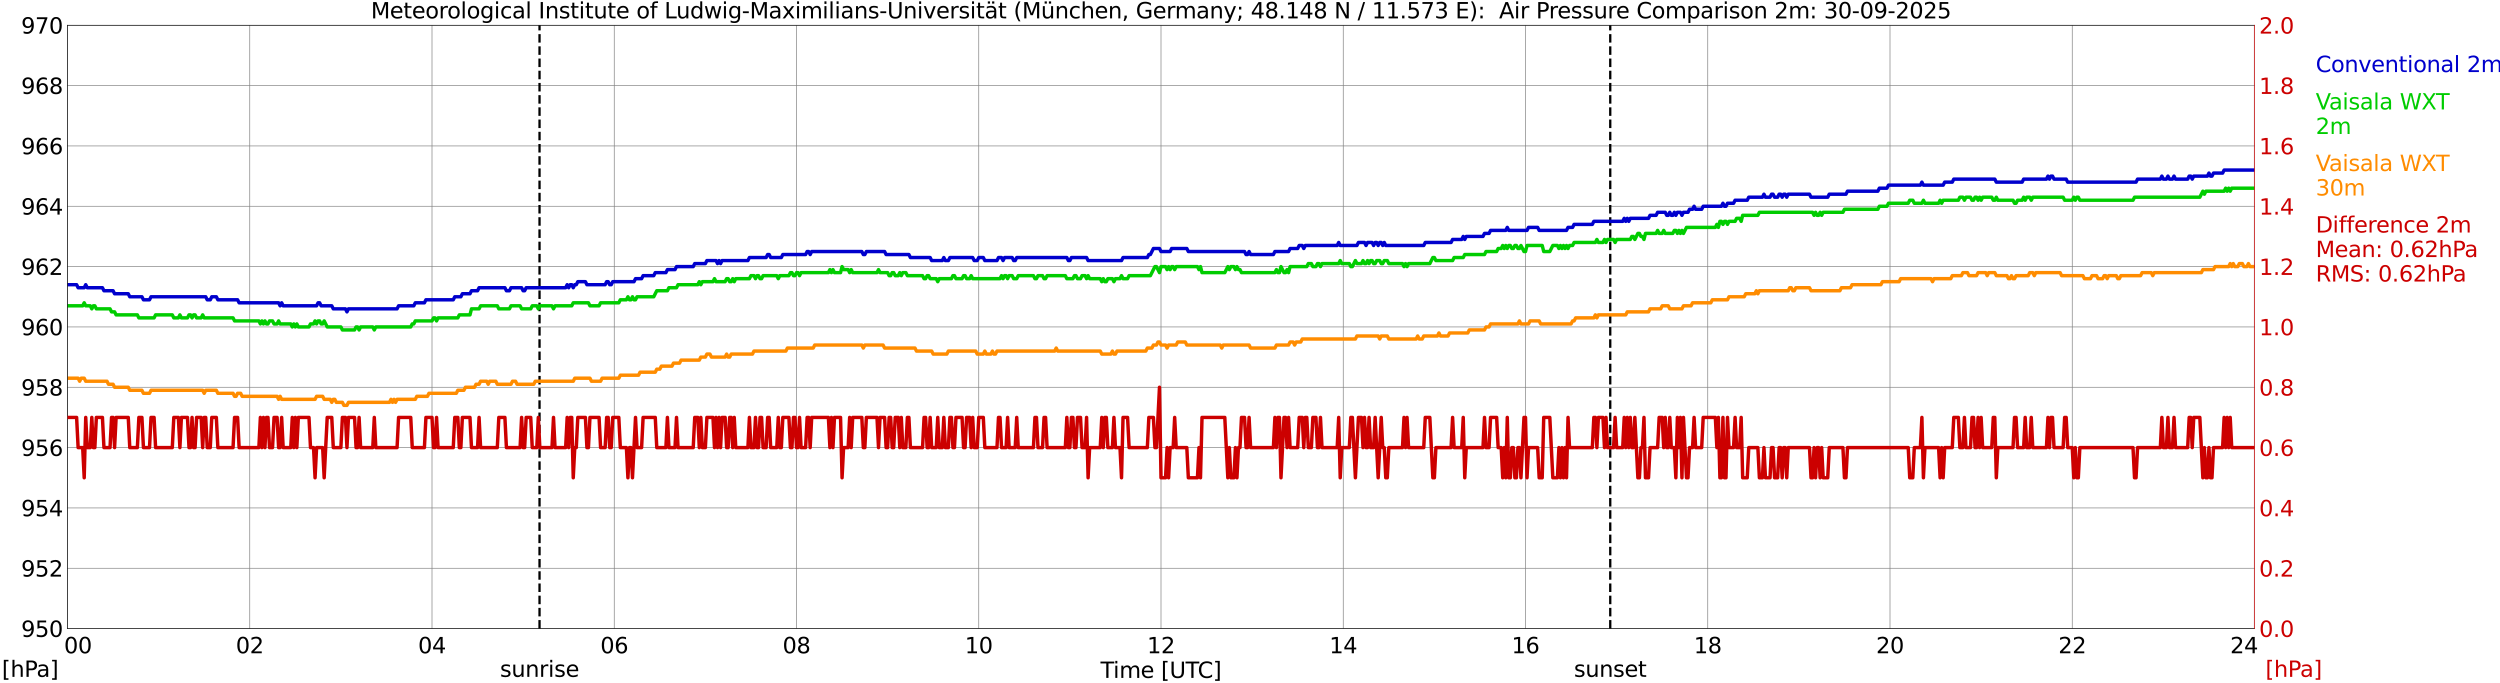 <?xml version="1.0" encoding="utf-8" standalone="no"?>
<!DOCTYPE svg PUBLIC "-//W3C//DTD SVG 1.1//EN"
  "http://www.w3.org/Graphics/SVG/1.1/DTD/svg11.dtd">
<svg xmlns:xlink="http://www.w3.org/1999/xlink" width="1085.4pt" height="296.64pt" viewBox="0 0 1085.4 296.64" xmlns="http://www.w3.org/2000/svg" version="1.1">
 <defs>
  <style type="text/css">*{stroke-linejoin: round; stroke-linecap: butt}</style>
 </defs>
 <g id="figure_1">
  <g id="patch_1">
   <path d="M 0 296.64 
L 1085.4 296.64 
L 1085.4 0 
L 0 0 
z
" style="fill: #ffffff"/>
  </g>
  <g id="axes_1">
   <g id="patch_2">
    <path d="M 29.306 272.909 
L 978.814 272.909 
L 978.814 10.976 
L 29.306 10.976 
z
" style="fill: #ffffff"/>
   </g>
   <g id="patch_3">
    <path d="M 978.814 272.909 
L 978.814 272.909 
L 978.814 10.976 
L 978.814 10.976 
z
" clip-path="url(#pc4db7a95fe)" style="fill: #d3d3d3; opacity: 0.25; stroke: #d3d3d3; stroke-linejoin: miter"/>
   </g>
   <g id="matplotlib.axis_1">
    <g id="xtick_1">
     <g id="line2d_1">
      <path d="M 29.306 272.909 
L 29.306 10.976 
" clip-path="url(#pc4db7a95fe)" style="fill: none; stroke: #808080; stroke-width: 0.3; stroke-linecap: square"/>
     </g>
     <g id="line2d_2"/>
     <g id="text_1">
      <!--    00 -->
      <g transform="translate(18.733 283.627) scale(0.095 -0.095)">
       <defs>
        <path id="DejaVuSans-20" transform="scale(0.016)"/>
        <path id="DejaVuSans-30" d="M 2034 4250 
Q 1547 4250 1301 3770 
Q 1056 3291 1056 2328 
Q 1056 1369 1301 889 
Q 1547 409 2034 409 
Q 2525 409 2770 889 
Q 3016 1369 3016 2328 
Q 3016 3291 2770 3770 
Q 2525 4250 2034 4250 
z
M 2034 4750 
Q 2819 4750 3233 4129 
Q 3647 3509 3647 2328 
Q 3647 1150 3233 529 
Q 2819 -91 2034 -91 
Q 1250 -91 836 529 
Q 422 1150 422 2328 
Q 422 3509 836 4129 
Q 1250 4750 2034 4750 
z
" transform="scale(0.016)"/>
       </defs>
       <use xlink:href="#DejaVuSans-20"/>
       <use xlink:href="#DejaVuSans-20" transform="translate(31.787 0)"/>
       <use xlink:href="#DejaVuSans-20" transform="translate(63.574 0)"/>
       <use xlink:href="#DejaVuSans-30" transform="translate(95.361 0)"/>
       <use xlink:href="#DejaVuSans-30" transform="translate(158.984 0)"/>
      </g>
     </g>
    </g>
    <g id="xtick_2">
     <g id="line2d_3">
      <path d="M 108.431 272.909 
L 108.431 10.976 
" clip-path="url(#pc4db7a95fe)" style="fill: none; stroke: #808080; stroke-width: 0.3; stroke-linecap: square"/>
     </g>
     <g id="line2d_4"/>
     <g id="text_2">
      <!-- 02 -->
      <g transform="translate(102.387 283.627) scale(0.095 -0.095)">
       <defs>
        <path id="DejaVuSans-32" d="M 1228 531 
L 3431 531 
L 3431 0 
L 469 0 
L 469 531 
Q 828 903 1448 1529 
Q 2069 2156 2228 2338 
Q 2531 2678 2651 2914 
Q 2772 3150 2772 3378 
Q 2772 3750 2511 3984 
Q 2250 4219 1831 4219 
Q 1534 4219 1204 4116 
Q 875 4013 500 3803 
L 500 4441 
Q 881 4594 1212 4672 
Q 1544 4750 1819 4750 
Q 2544 4750 2975 4387 
Q 3406 4025 3406 3419 
Q 3406 3131 3298 2873 
Q 3191 2616 2906 2266 
Q 2828 2175 2409 1742 
Q 1991 1309 1228 531 
z
" transform="scale(0.016)"/>
       </defs>
       <use xlink:href="#DejaVuSans-30"/>
       <use xlink:href="#DejaVuSans-32" transform="translate(63.623 0)"/>
      </g>
     </g>
    </g>
    <g id="xtick_3">
     <g id="line2d_5">
      <path d="M 187.557 272.909 
L 187.557 10.976 
" clip-path="url(#pc4db7a95fe)" style="fill: none; stroke: #808080; stroke-width: 0.3; stroke-linecap: square"/>
     </g>
     <g id="line2d_6"/>
     <g id="text_3">
      <!-- 04 -->
      <g transform="translate(181.513 283.627) scale(0.095 -0.095)">
       <defs>
        <path id="DejaVuSans-34" d="M 2419 4116 
L 825 1625 
L 2419 1625 
L 2419 4116 
z
M 2253 4666 
L 3047 4666 
L 3047 1625 
L 3713 1625 
L 3713 1100 
L 3047 1100 
L 3047 0 
L 2419 0 
L 2419 1100 
L 313 1100 
L 313 1709 
L 2253 4666 
z
" transform="scale(0.016)"/>
       </defs>
       <use xlink:href="#DejaVuSans-30"/>
       <use xlink:href="#DejaVuSans-34" transform="translate(63.623 0)"/>
      </g>
     </g>
    </g>
    <g id="xtick_4">
     <g id="line2d_7">
      <path d="M 266.683 272.909 
L 266.683 10.976 
" clip-path="url(#pc4db7a95fe)" style="fill: none; stroke: #808080; stroke-width: 0.3; stroke-linecap: square"/>
     </g>
     <g id="line2d_8"/>
     <g id="text_4">
      <!-- 06 -->
      <g transform="translate(260.638 283.627) scale(0.095 -0.095)">
       <defs>
        <path id="DejaVuSans-36" d="M 2113 2584 
Q 1688 2584 1439 2293 
Q 1191 2003 1191 1497 
Q 1191 994 1439 701 
Q 1688 409 2113 409 
Q 2538 409 2786 701 
Q 3034 994 3034 1497 
Q 3034 2003 2786 2293 
Q 2538 2584 2113 2584 
z
M 3366 4563 
L 3366 3988 
Q 3128 4100 2886 4159 
Q 2644 4219 2406 4219 
Q 1781 4219 1451 3797 
Q 1122 3375 1075 2522 
Q 1259 2794 1537 2939 
Q 1816 3084 2150 3084 
Q 2853 3084 3261 2657 
Q 3669 2231 3669 1497 
Q 3669 778 3244 343 
Q 2819 -91 2113 -91 
Q 1303 -91 875 529 
Q 447 1150 447 2328 
Q 447 3434 972 4092 
Q 1497 4750 2381 4750 
Q 2619 4750 2861 4703 
Q 3103 4656 3366 4563 
z
" transform="scale(0.016)"/>
       </defs>
       <use xlink:href="#DejaVuSans-30"/>
       <use xlink:href="#DejaVuSans-36" transform="translate(63.623 0)"/>
      </g>
     </g>
    </g>
    <g id="xtick_5">
     <g id="line2d_9">
      <path d="M 345.808 272.909 
L 345.808 10.976 
" clip-path="url(#pc4db7a95fe)" style="fill: none; stroke: #808080; stroke-width: 0.3; stroke-linecap: square"/>
     </g>
     <g id="line2d_10"/>
     <g id="text_5">
      <!-- 08 -->
      <g transform="translate(339.764 283.627) scale(0.095 -0.095)">
       <defs>
        <path id="DejaVuSans-38" d="M 2034 2216 
Q 1584 2216 1326 1975 
Q 1069 1734 1069 1313 
Q 1069 891 1326 650 
Q 1584 409 2034 409 
Q 2484 409 2743 651 
Q 3003 894 3003 1313 
Q 3003 1734 2745 1975 
Q 2488 2216 2034 2216 
z
M 1403 2484 
Q 997 2584 770 2862 
Q 544 3141 544 3541 
Q 544 4100 942 4425 
Q 1341 4750 2034 4750 
Q 2731 4750 3128 4425 
Q 3525 4100 3525 3541 
Q 3525 3141 3298 2862 
Q 3072 2584 2669 2484 
Q 3125 2378 3379 2068 
Q 3634 1759 3634 1313 
Q 3634 634 3220 271 
Q 2806 -91 2034 -91 
Q 1263 -91 848 271 
Q 434 634 434 1313 
Q 434 1759 690 2068 
Q 947 2378 1403 2484 
z
M 1172 3481 
Q 1172 3119 1398 2916 
Q 1625 2713 2034 2713 
Q 2441 2713 2670 2916 
Q 2900 3119 2900 3481 
Q 2900 3844 2670 4047 
Q 2441 4250 2034 4250 
Q 1625 4250 1398 4047 
Q 1172 3844 1172 3481 
z
" transform="scale(0.016)"/>
       </defs>
       <use xlink:href="#DejaVuSans-30"/>
       <use xlink:href="#DejaVuSans-38" transform="translate(63.623 0)"/>
      </g>
     </g>
    </g>
    <g id="xtick_6">
     <g id="line2d_11">
      <path d="M 424.934 272.909 
L 424.934 10.976 
" clip-path="url(#pc4db7a95fe)" style="fill: none; stroke: #808080; stroke-width: 0.3; stroke-linecap: square"/>
     </g>
     <g id="line2d_12"/>
     <g id="text_6">
      <!-- 10 -->
      <g transform="translate(418.89 283.627) scale(0.095 -0.095)">
       <defs>
        <path id="DejaVuSans-31" d="M 794 531 
L 1825 531 
L 1825 4091 
L 703 3866 
L 703 4441 
L 1819 4666 
L 2450 4666 
L 2450 531 
L 3481 531 
L 3481 0 
L 794 0 
L 794 531 
z
" transform="scale(0.016)"/>
       </defs>
       <use xlink:href="#DejaVuSans-31"/>
       <use xlink:href="#DejaVuSans-30" transform="translate(63.623 0)"/>
      </g>
     </g>
    </g>
    <g id="xtick_7">
     <g id="line2d_13">
      <path d="M 504.06 272.909 
L 504.06 10.976 
" clip-path="url(#pc4db7a95fe)" style="fill: none; stroke: #808080; stroke-width: 0.3; stroke-linecap: square"/>
     </g>
     <g id="line2d_14"/>
     <g id="text_7">
      <!-- 12 -->
      <g transform="translate(498.015 283.627) scale(0.095 -0.095)">
       <use xlink:href="#DejaVuSans-31"/>
       <use xlink:href="#DejaVuSans-32" transform="translate(63.623 0)"/>
      </g>
     </g>
    </g>
    <g id="xtick_8">
     <g id="line2d_15">
      <path d="M 583.185 272.909 
L 583.185 10.976 
" clip-path="url(#pc4db7a95fe)" style="fill: none; stroke: #808080; stroke-width: 0.3; stroke-linecap: square"/>
     </g>
     <g id="line2d_16"/>
     <g id="text_8">
      <!-- 14 -->
      <g transform="translate(577.141 283.627) scale(0.095 -0.095)">
       <use xlink:href="#DejaVuSans-31"/>
       <use xlink:href="#DejaVuSans-34" transform="translate(63.623 0)"/>
      </g>
     </g>
    </g>
    <g id="xtick_9">
     <g id="line2d_17">
      <path d="M 662.311 272.909 
L 662.311 10.976 
" clip-path="url(#pc4db7a95fe)" style="fill: none; stroke: #808080; stroke-width: 0.3; stroke-linecap: square"/>
     </g>
     <g id="line2d_18"/>
     <g id="text_9">
      <!-- 16 -->
      <g transform="translate(656.267 283.627) scale(0.095 -0.095)">
       <use xlink:href="#DejaVuSans-31"/>
       <use xlink:href="#DejaVuSans-36" transform="translate(63.623 0)"/>
      </g>
     </g>
    </g>
    <g id="xtick_10">
     <g id="line2d_19">
      <path d="M 741.437 272.909 
L 741.437 10.976 
" clip-path="url(#pc4db7a95fe)" style="fill: none; stroke: #808080; stroke-width: 0.3; stroke-linecap: square"/>
     </g>
     <g id="line2d_20"/>
     <g id="text_10">
      <!-- 18 -->
      <g transform="translate(735.392 283.627) scale(0.095 -0.095)">
       <use xlink:href="#DejaVuSans-31"/>
       <use xlink:href="#DejaVuSans-38" transform="translate(63.623 0)"/>
      </g>
     </g>
    </g>
    <g id="xtick_11">
     <g id="line2d_21">
      <path d="M 820.562 272.909 
L 820.562 10.976 
" clip-path="url(#pc4db7a95fe)" style="fill: none; stroke: #808080; stroke-width: 0.3; stroke-linecap: square"/>
     </g>
     <g id="line2d_22"/>
     <g id="text_11">
      <!-- 20 -->
      <g transform="translate(814.518 283.627) scale(0.095 -0.095)">
       <use xlink:href="#DejaVuSans-32"/>
       <use xlink:href="#DejaVuSans-30" transform="translate(63.623 0)"/>
      </g>
     </g>
    </g>
    <g id="xtick_12">
     <g id="line2d_23">
      <path d="M 899.688 272.909 
L 899.688 10.976 
" clip-path="url(#pc4db7a95fe)" style="fill: none; stroke: #808080; stroke-width: 0.3; stroke-linecap: square"/>
     </g>
     <g id="line2d_24"/>
     <g id="text_12">
      <!-- 22 -->
      <g transform="translate(893.644 283.627) scale(0.095 -0.095)">
       <use xlink:href="#DejaVuSans-32"/>
       <use xlink:href="#DejaVuSans-32" transform="translate(63.623 0)"/>
      </g>
     </g>
    </g>
    <g id="xtick_13">
     <g id="line2d_25">
      <path d="M 978.814 272.909 
L 978.814 10.976 
" clip-path="url(#pc4db7a95fe)" style="fill: none; stroke: #808080; stroke-width: 0.3; stroke-linecap: square"/>
     </g>
     <g id="line2d_26"/>
     <g id="text_13">
      <!-- 24    -->
      <g transform="translate(968.241 283.627) scale(0.095 -0.095)">
       <use xlink:href="#DejaVuSans-32"/>
       <use xlink:href="#DejaVuSans-34" transform="translate(63.623 0)"/>
       <use xlink:href="#DejaVuSans-20" transform="translate(127.246 0)"/>
       <use xlink:href="#DejaVuSans-20" transform="translate(159.033 0)"/>
       <use xlink:href="#DejaVuSans-20" transform="translate(190.82 0)"/>
      </g>
     </g>
    </g>
    <g id="text_14">
     <!-- Time [UTC] -->
     <g transform="translate(477.806 294.322) scale(0.095 -0.095)">
      <defs>
       <path id="DejaVuSans-54" d="M -19 4666 
L 3928 4666 
L 3928 4134 
L 2272 4134 
L 2272 0 
L 1638 0 
L 1638 4134 
L -19 4134 
L -19 4666 
z
" transform="scale(0.016)"/>
       <path id="DejaVuSans-69" d="M 603 3500 
L 1178 3500 
L 1178 0 
L 603 0 
L 603 3500 
z
M 603 4863 
L 1178 4863 
L 1178 4134 
L 603 4134 
L 603 4863 
z
" transform="scale(0.016)"/>
       <path id="DejaVuSans-6d" d="M 3328 2828 
Q 3544 3216 3844 3400 
Q 4144 3584 4550 3584 
Q 5097 3584 5394 3201 
Q 5691 2819 5691 2113 
L 5691 0 
L 5113 0 
L 5113 2094 
Q 5113 2597 4934 2840 
Q 4756 3084 4391 3084 
Q 3944 3084 3684 2787 
Q 3425 2491 3425 1978 
L 3425 0 
L 2847 0 
L 2847 2094 
Q 2847 2600 2669 2842 
Q 2491 3084 2119 3084 
Q 1678 3084 1418 2786 
Q 1159 2488 1159 1978 
L 1159 0 
L 581 0 
L 581 3500 
L 1159 3500 
L 1159 2956 
Q 1356 3278 1631 3431 
Q 1906 3584 2284 3584 
Q 2666 3584 2933 3390 
Q 3200 3197 3328 2828 
z
" transform="scale(0.016)"/>
       <path id="DejaVuSans-65" d="M 3597 1894 
L 3597 1613 
L 953 1613 
Q 991 1019 1311 708 
Q 1631 397 2203 397 
Q 2534 397 2845 478 
Q 3156 559 3463 722 
L 3463 178 
Q 3153 47 2828 -22 
Q 2503 -91 2169 -91 
Q 1331 -91 842 396 
Q 353 884 353 1716 
Q 353 2575 817 3079 
Q 1281 3584 2069 3584 
Q 2775 3584 3186 3129 
Q 3597 2675 3597 1894 
z
M 3022 2063 
Q 3016 2534 2758 2815 
Q 2500 3097 2075 3097 
Q 1594 3097 1305 2825 
Q 1016 2553 972 2059 
L 3022 2063 
z
" transform="scale(0.016)"/>
       <path id="DejaVuSans-5b" d="M 550 4863 
L 1875 4863 
L 1875 4416 
L 1125 4416 
L 1125 -397 
L 1875 -397 
L 1875 -844 
L 550 -844 
L 550 4863 
z
" transform="scale(0.016)"/>
       <path id="DejaVuSans-55" d="M 556 4666 
L 1191 4666 
L 1191 1831 
Q 1191 1081 1462 751 
Q 1734 422 2344 422 
Q 2950 422 3222 751 
Q 3494 1081 3494 1831 
L 3494 4666 
L 4128 4666 
L 4128 1753 
Q 4128 841 3676 375 
Q 3225 -91 2344 -91 
Q 1459 -91 1007 375 
Q 556 841 556 1753 
L 556 4666 
z
" transform="scale(0.016)"/>
       <path id="DejaVuSans-43" d="M 4122 4306 
L 4122 3641 
Q 3803 3938 3442 4084 
Q 3081 4231 2675 4231 
Q 1875 4231 1450 3742 
Q 1025 3253 1025 2328 
Q 1025 1406 1450 917 
Q 1875 428 2675 428 
Q 3081 428 3442 575 
Q 3803 722 4122 1019 
L 4122 359 
Q 3791 134 3420 21 
Q 3050 -91 2638 -91 
Q 1578 -91 968 557 
Q 359 1206 359 2328 
Q 359 3453 968 4101 
Q 1578 4750 2638 4750 
Q 3056 4750 3426 4639 
Q 3797 4528 4122 4306 
z
" transform="scale(0.016)"/>
       <path id="DejaVuSans-5d" d="M 1947 4863 
L 1947 -844 
L 622 -844 
L 622 -397 
L 1369 -397 
L 1369 4416 
L 622 4416 
L 622 4863 
L 1947 4863 
z
" transform="scale(0.016)"/>
      </defs>
      <use xlink:href="#DejaVuSans-54"/>
      <use xlink:href="#DejaVuSans-69" transform="translate(57.959 0)"/>
      <use xlink:href="#DejaVuSans-6d" transform="translate(85.742 0)"/>
      <use xlink:href="#DejaVuSans-65" transform="translate(183.154 0)"/>
      <use xlink:href="#DejaVuSans-20" transform="translate(244.678 0)"/>
      <use xlink:href="#DejaVuSans-5b" transform="translate(276.465 0)"/>
      <use xlink:href="#DejaVuSans-55" transform="translate(315.479 0)"/>
      <use xlink:href="#DejaVuSans-54" transform="translate(388.672 0)"/>
      <use xlink:href="#DejaVuSans-43" transform="translate(443.881 0)"/>
      <use xlink:href="#DejaVuSans-5d" transform="translate(513.705 0)"/>
     </g>
    </g>
   </g>
   <g id="matplotlib.axis_2">
    <g id="ytick_1">
     <g id="line2d_27">
      <path d="M 29.306 272.909 
L 978.814 272.909 
" clip-path="url(#pc4db7a95fe)" style="fill: none; stroke: #808080; stroke-width: 0.3; stroke-linecap: square"/>
     </g>
     <g id="line2d_28"/>
     <g id="text_15">
      <!-- 950 -->
      <g transform="translate(9.173 276.518) scale(0.095 -0.095)">
       <defs>
        <path id="DejaVuSans-39" d="M 703 97 
L 703 672 
Q 941 559 1184 500 
Q 1428 441 1663 441 
Q 2288 441 2617 861 
Q 2947 1281 2994 2138 
Q 2813 1869 2534 1725 
Q 2256 1581 1919 1581 
Q 1219 1581 811 2004 
Q 403 2428 403 3163 
Q 403 3881 828 4315 
Q 1253 4750 1959 4750 
Q 2769 4750 3195 4129 
Q 3622 3509 3622 2328 
Q 3622 1225 3098 567 
Q 2575 -91 1691 -91 
Q 1453 -91 1209 -44 
Q 966 3 703 97 
z
M 1959 2075 
Q 2384 2075 2632 2365 
Q 2881 2656 2881 3163 
Q 2881 3666 2632 3958 
Q 2384 4250 1959 4250 
Q 1534 4250 1286 3958 
Q 1038 3666 1038 3163 
Q 1038 2656 1286 2365 
Q 1534 2075 1959 2075 
z
" transform="scale(0.016)"/>
        <path id="DejaVuSans-35" d="M 691 4666 
L 3169 4666 
L 3169 4134 
L 1269 4134 
L 1269 2991 
Q 1406 3038 1543 3061 
Q 1681 3084 1819 3084 
Q 2600 3084 3056 2656 
Q 3513 2228 3513 1497 
Q 3513 744 3044 326 
Q 2575 -91 1722 -91 
Q 1428 -91 1123 -41 
Q 819 9 494 109 
L 494 744 
Q 775 591 1075 516 
Q 1375 441 1709 441 
Q 2250 441 2565 725 
Q 2881 1009 2881 1497 
Q 2881 1984 2565 2268 
Q 2250 2553 1709 2553 
Q 1456 2553 1204 2497 
Q 953 2441 691 2322 
L 691 4666 
z
" transform="scale(0.016)"/>
       </defs>
       <use xlink:href="#DejaVuSans-39"/>
       <use xlink:href="#DejaVuSans-35" transform="translate(63.623 0)"/>
       <use xlink:href="#DejaVuSans-30" transform="translate(127.246 0)"/>
      </g>
     </g>
    </g>
    <g id="ytick_2">
     <g id="line2d_29">
      <path d="M 29.306 246.715 
L 978.814 246.715 
" clip-path="url(#pc4db7a95fe)" style="fill: none; stroke: #808080; stroke-width: 0.3; stroke-linecap: square"/>
     </g>
     <g id="line2d_30"/>
     <g id="text_16">
      <!-- 952 -->
      <g transform="translate(9.173 250.325) scale(0.095 -0.095)">
       <use xlink:href="#DejaVuSans-39"/>
       <use xlink:href="#DejaVuSans-35" transform="translate(63.623 0)"/>
       <use xlink:href="#DejaVuSans-32" transform="translate(127.246 0)"/>
      </g>
     </g>
    </g>
    <g id="ytick_3">
     <g id="line2d_31">
      <path d="M 29.306 220.522 
L 978.814 220.522 
" clip-path="url(#pc4db7a95fe)" style="fill: none; stroke: #808080; stroke-width: 0.3; stroke-linecap: square"/>
     </g>
     <g id="line2d_32"/>
     <g id="text_17">
      <!-- 954 -->
      <g transform="translate(9.173 224.131) scale(0.095 -0.095)">
       <use xlink:href="#DejaVuSans-39"/>
       <use xlink:href="#DejaVuSans-35" transform="translate(63.623 0)"/>
       <use xlink:href="#DejaVuSans-34" transform="translate(127.246 0)"/>
      </g>
     </g>
    </g>
    <g id="ytick_4">
     <g id="line2d_33">
      <path d="M 29.306 194.329 
L 978.814 194.329 
" clip-path="url(#pc4db7a95fe)" style="fill: none; stroke: #808080; stroke-width: 0.3; stroke-linecap: square"/>
     </g>
     <g id="line2d_34"/>
     <g id="text_18">
      <!-- 956 -->
      <g transform="translate(9.173 197.938) scale(0.095 -0.095)">
       <use xlink:href="#DejaVuSans-39"/>
       <use xlink:href="#DejaVuSans-35" transform="translate(63.623 0)"/>
       <use xlink:href="#DejaVuSans-36" transform="translate(127.246 0)"/>
      </g>
     </g>
    </g>
    <g id="ytick_5">
     <g id="line2d_35">
      <path d="M 29.306 168.136 
L 978.814 168.136 
" clip-path="url(#pc4db7a95fe)" style="fill: none; stroke: #808080; stroke-width: 0.3; stroke-linecap: square"/>
     </g>
     <g id="line2d_36"/>
     <g id="text_19">
      <!-- 958 -->
      <g transform="translate(9.173 171.745) scale(0.095 -0.095)">
       <use xlink:href="#DejaVuSans-39"/>
       <use xlink:href="#DejaVuSans-35" transform="translate(63.623 0)"/>
       <use xlink:href="#DejaVuSans-38" transform="translate(127.246 0)"/>
      </g>
     </g>
    </g>
    <g id="ytick_6">
     <g id="line2d_37">
      <path d="M 29.306 141.942 
L 978.814 141.942 
" clip-path="url(#pc4db7a95fe)" style="fill: none; stroke: #808080; stroke-width: 0.3; stroke-linecap: square"/>
     </g>
     <g id="line2d_38"/>
     <g id="text_20">
      <!-- 960 -->
      <g transform="translate(9.173 145.551) scale(0.095 -0.095)">
       <use xlink:href="#DejaVuSans-39"/>
       <use xlink:href="#DejaVuSans-36" transform="translate(63.623 0)"/>
       <use xlink:href="#DejaVuSans-30" transform="translate(127.246 0)"/>
      </g>
     </g>
    </g>
    <g id="ytick_7">
     <g id="line2d_39">
      <path d="M 29.306 115.749 
L 978.814 115.749 
" clip-path="url(#pc4db7a95fe)" style="fill: none; stroke: #808080; stroke-width: 0.3; stroke-linecap: square"/>
     </g>
     <g id="line2d_40"/>
     <g id="text_21">
      <!-- 962 -->
      <g transform="translate(9.173 119.358) scale(0.095 -0.095)">
       <use xlink:href="#DejaVuSans-39"/>
       <use xlink:href="#DejaVuSans-36" transform="translate(63.623 0)"/>
       <use xlink:href="#DejaVuSans-32" transform="translate(127.246 0)"/>
      </g>
     </g>
    </g>
    <g id="ytick_8">
     <g id="line2d_41">
      <path d="M 29.306 89.556 
L 978.814 89.556 
" clip-path="url(#pc4db7a95fe)" style="fill: none; stroke: #808080; stroke-width: 0.3; stroke-linecap: square"/>
     </g>
     <g id="line2d_42"/>
     <g id="text_22">
      <!-- 964 -->
      <g transform="translate(9.173 93.165) scale(0.095 -0.095)">
       <use xlink:href="#DejaVuSans-39"/>
       <use xlink:href="#DejaVuSans-36" transform="translate(63.623 0)"/>
       <use xlink:href="#DejaVuSans-34" transform="translate(127.246 0)"/>
      </g>
     </g>
    </g>
    <g id="ytick_9">
     <g id="line2d_43">
      <path d="M 29.306 63.362 
L 978.814 63.362 
" clip-path="url(#pc4db7a95fe)" style="fill: none; stroke: #808080; stroke-width: 0.3; stroke-linecap: square"/>
     </g>
     <g id="line2d_44"/>
     <g id="text_23">
      <!-- 966 -->
      <g transform="translate(9.173 66.972) scale(0.095 -0.095)">
       <use xlink:href="#DejaVuSans-39"/>
       <use xlink:href="#DejaVuSans-36" transform="translate(63.623 0)"/>
       <use xlink:href="#DejaVuSans-36" transform="translate(127.246 0)"/>
      </g>
     </g>
    </g>
    <g id="ytick_10">
     <g id="line2d_45">
      <path d="M 29.306 37.169 
L 978.814 37.169 
" clip-path="url(#pc4db7a95fe)" style="fill: none; stroke: #808080; stroke-width: 0.3; stroke-linecap: square"/>
     </g>
     <g id="line2d_46"/>
     <g id="text_24">
      <!-- 968 -->
      <g transform="translate(9.173 40.778) scale(0.095 -0.095)">
       <use xlink:href="#DejaVuSans-39"/>
       <use xlink:href="#DejaVuSans-36" transform="translate(63.623 0)"/>
       <use xlink:href="#DejaVuSans-38" transform="translate(127.246 0)"/>
      </g>
     </g>
    </g>
    <g id="ytick_11">
     <g id="line2d_47">
      <path d="M 29.306 10.976 
L 978.814 10.976 
" clip-path="url(#pc4db7a95fe)" style="fill: none; stroke: #808080; stroke-width: 0.3; stroke-linecap: square"/>
     </g>
     <g id="line2d_48"/>
     <g id="text_25">
      <!-- 970 -->
      <g transform="translate(9.173 14.585) scale(0.095 -0.095)">
       <defs>
        <path id="DejaVuSans-37" d="M 525 4666 
L 3525 4666 
L 3525 4397 
L 1831 0 
L 1172 0 
L 2766 4134 
L 525 4134 
L 525 4666 
z
" transform="scale(0.016)"/>
       </defs>
       <use xlink:href="#DejaVuSans-39"/>
       <use xlink:href="#DejaVuSans-37" transform="translate(63.623 0)"/>
       <use xlink:href="#DejaVuSans-30" transform="translate(127.246 0)"/>
      </g>
     </g>
    </g>
   </g>
   <g id="line2d_49">
    <path d="M 234.241 272.909 
L 234.241 10.976 
" clip-path="url(#pc4db7a95fe)" style="fill: none; stroke-dasharray: 3.7,1.6; stroke-dashoffset: 0; stroke: #000000"/>
   </g>
   <g id="line2d_50">
    <path d="M 699.105 272.909 
L 699.105 10.976 
" clip-path="url(#pc4db7a95fe)" style="fill: none; stroke-dasharray: 3.7,1.6; stroke-dashoffset: 0; stroke: #000000"/>
   </g>
   <g id="line2d_51">
    <path d="M 29.306 123.607 
L 33.262 123.607 
L 33.921 124.917 
L 36.559 124.917 
L 37.218 123.607 
L 37.878 124.917 
L 44.472 124.917 
L 45.131 126.226 
L 49.087 126.226 
L 49.747 127.536 
L 55.681 127.536 
L 56.34 128.846 
L 61.615 128.846 
L 62.275 130.155 
L 64.912 130.155 
L 65.572 128.846 
L 89.309 128.846 
L 89.969 130.155 
L 91.288 130.155 
L 91.947 128.846 
L 93.925 128.846 
L 94.584 130.155 
L 103.156 130.155 
L 103.816 131.465 
L 120.96 131.465 
L 121.619 132.775 
L 122.278 131.465 
L 122.938 132.775 
L 137.444 132.775 
L 138.104 131.465 
L 138.763 131.465 
L 139.422 132.775 
L 144.038 132.775 
L 144.697 134.084 
L 149.972 134.084 
L 150.632 135.394 
L 151.291 134.084 
L 172.391 134.084 
L 173.051 132.775 
L 179.645 132.775 
L 180.304 131.465 
L 184.26 131.465 
L 184.92 130.155 
L 196.788 130.155 
L 197.448 128.846 
L 200.085 128.846 
L 200.745 127.536 
L 204.042 127.536 
L 204.701 126.226 
L 207.339 126.226 
L 207.998 124.917 
L 219.207 124.917 
L 219.867 126.226 
L 221.186 126.226 
L 221.845 124.917 
L 226.461 124.917 
L 227.12 126.226 
L 227.779 126.226 
L 228.439 124.917 
L 245.583 124.917 
L 246.242 123.607 
L 246.901 124.917 
L 247.561 123.607 
L 248.22 123.607 
L 248.88 124.917 
L 249.539 123.607 
L 250.198 123.607 
L 250.858 122.297 
L 254.155 122.297 
L 254.814 123.607 
L 262.726 123.607 
L 263.386 122.297 
L 264.045 122.297 
L 264.705 123.607 
L 265.364 123.607 
L 266.023 122.297 
L 275.255 122.297 
L 275.914 120.988 
L 278.552 120.988 
L 279.211 119.678 
L 283.827 119.678 
L 284.486 118.368 
L 289.102 118.368 
L 289.761 117.059 
L 293.058 117.059 
L 293.717 115.749 
L 300.971 115.749 
L 301.63 114.439 
L 306.246 114.439 
L 306.905 113.13 
L 310.861 113.13 
L 311.521 114.439 
L 312.18 113.13 
L 312.839 114.439 
L 313.499 113.13 
L 324.708 113.13 
L 325.368 111.82 
L 332.621 111.82 
L 333.28 110.51 
L 333.94 110.51 
L 334.599 111.82 
L 339.215 111.82 
L 339.874 110.51 
L 349.765 110.51 
L 350.424 109.201 
L 351.083 109.201 
L 351.743 110.51 
L 352.402 109.201 
L 374.162 109.201 
L 374.821 110.51 
L 375.481 110.51 
L 376.14 109.201 
L 384.053 109.201 
L 384.712 110.51 
L 394.603 110.51 
L 395.262 111.82 
L 403.834 111.82 
L 404.493 113.13 
L 409.109 113.13 
L 409.768 111.82 
L 410.428 113.13 
L 411.746 113.13 
L 412.406 111.82 
L 422.297 111.82 
L 422.956 113.13 
L 424.275 113.13 
L 424.934 111.82 
L 426.912 111.82 
L 427.572 113.13 
L 432.847 113.13 
L 433.506 111.82 
L 434.825 111.82 
L 435.484 113.13 
L 436.144 111.82 
L 439.44 111.82 
L 440.1 113.13 
L 440.759 113.13 
L 441.419 111.82 
L 463.178 111.82 
L 463.838 113.13 
L 464.497 113.13 
L 465.156 111.82 
L 471.75 111.82 
L 472.409 113.13 
L 486.916 113.13 
L 487.575 111.82 
L 498.125 111.82 
L 498.785 110.51 
L 499.444 110.51 
L 500.763 107.891 
L 503.4 107.891 
L 504.06 109.201 
L 508.016 109.201 
L 508.675 107.891 
L 515.269 107.891 
L 515.929 109.201 
L 540.326 109.201 
L 540.985 110.51 
L 541.644 110.51 
L 542.304 109.201 
L 542.963 110.51 
L 552.854 110.51 
L 553.513 109.201 
L 559.448 109.201 
L 560.107 107.891 
L 563.404 107.891 
L 564.063 106.581 
L 565.382 106.581 
L 566.042 107.891 
L 566.701 106.581 
L 580.548 106.581 
L 581.207 105.272 
L 581.867 106.581 
L 589.12 106.581 
L 589.779 105.272 
L 592.417 105.272 
L 593.076 106.581 
L 593.736 105.272 
L 595.714 105.272 
L 596.373 106.581 
L 597.032 105.272 
L 597.692 105.272 
L 598.351 106.581 
L 599.011 105.272 
L 599.67 105.272 
L 600.329 106.581 
L 600.989 105.272 
L 601.648 106.581 
L 618.133 106.581 
L 618.792 105.272 
L 630.001 105.272 
L 630.661 103.962 
L 634.617 103.962 
L 635.276 102.652 
L 635.936 103.962 
L 636.595 102.652 
L 643.848 102.652 
L 644.508 101.343 
L 646.486 101.343 
L 647.145 100.033 
L 653.739 100.033 
L 654.399 98.723 
L 655.058 100.033 
L 662.97 100.033 
L 663.63 98.723 
L 667.586 98.723 
L 668.246 100.033 
L 680.114 100.033 
L 680.774 98.723 
L 682.752 98.723 
L 683.411 97.414 
L 691.324 97.414 
L 691.983 96.104 
L 704.511 96.104 
L 705.171 94.794 
L 705.83 96.104 
L 706.49 94.794 
L 707.149 96.104 
L 707.808 94.794 
L 715.721 94.794 
L 716.38 93.485 
L 719.018 93.485 
L 719.677 92.175 
L 722.974 92.175 
L 723.633 93.485 
L 724.293 93.485 
L 724.952 92.175 
L 725.612 93.485 
L 726.271 93.485 
L 726.93 92.175 
L 727.59 93.485 
L 728.249 92.175 
L 729.568 92.175 
L 730.227 93.485 
L 730.887 92.175 
L 732.865 92.175 
L 733.524 90.865 
L 734.843 90.865 
L 735.502 89.556 
L 736.162 90.865 
L 738.799 90.865 
L 739.459 89.556 
L 747.371 89.556 
L 748.031 88.246 
L 748.69 89.556 
L 749.349 89.556 
L 750.009 88.246 
L 752.646 88.246 
L 753.306 86.936 
L 758.581 86.936 
L 759.24 85.627 
L 765.174 85.627 
L 765.834 84.317 
L 766.493 85.627 
L 768.471 85.627 
L 769.131 84.317 
L 769.79 84.317 
L 770.449 85.627 
L 771.768 85.627 
L 772.428 84.317 
L 773.087 84.317 
L 773.746 85.627 
L 774.406 84.317 
L 775.065 84.317 
L 775.725 85.627 
L 776.384 84.317 
L 785.615 84.317 
L 786.275 85.627 
L 793.528 85.627 
L 794.187 84.317 
L 801.44 84.317 
L 802.1 83.007 
L 815.287 83.007 
L 815.947 81.698 
L 819.244 81.698 
L 819.903 80.388 
L 833.75 80.388 
L 834.409 79.078 
L 835.069 80.388 
L 843.641 80.388 
L 844.3 79.078 
L 847.597 79.078 
L 848.256 77.769 
L 866.06 77.769 
L 866.719 79.078 
L 877.929 79.078 
L 878.588 77.769 
L 888.479 77.769 
L 889.138 76.459 
L 889.797 77.769 
L 890.457 76.459 
L 891.116 76.459 
L 891.775 77.769 
L 897.051 77.769 
L 897.71 79.078 
L 927.382 79.078 
L 928.041 77.769 
L 937.932 77.769 
L 938.592 76.459 
L 939.251 77.769 
L 940.57 77.769 
L 941.229 76.459 
L 941.888 77.769 
L 943.207 77.769 
L 943.867 76.459 
L 944.526 77.769 
L 949.801 77.769 
L 950.46 76.459 
L 951.12 76.459 
L 951.779 77.769 
L 952.438 76.459 
L 958.373 76.459 
L 959.032 75.149 
L 959.692 76.459 
L 960.351 76.459 
L 961.01 75.149 
L 964.967 75.149 
L 965.626 73.84 
L 978.154 73.84 
L 978.154 73.84 
" clip-path="url(#pc4db7a95fe)" style="fill: none; stroke: #0000cc; stroke-width: 1.5; stroke-linecap: square"/>
   </g>
   <g id="line2d_52">
    <path d="M 29.306 132.775 
L 35.9 132.775 
L 36.559 131.465 
L 37.218 132.775 
L 39.197 132.775 
L 39.856 134.084 
L 40.515 132.775 
L 41.175 132.775 
L 41.834 134.084 
L 47.768 134.084 
L 48.428 135.394 
L 49.747 135.394 
L 50.406 136.704 
L 59.637 136.704 
L 60.297 138.013 
L 66.89 138.013 
L 67.55 136.704 
L 74.803 136.704 
L 75.462 138.013 
L 77.441 138.013 
L 78.1 136.704 
L 78.759 138.013 
L 81.397 138.013 
L 82.056 136.704 
L 82.716 136.704 
L 83.375 138.013 
L 84.034 136.704 
L 84.694 136.704 
L 85.353 138.013 
L 87.331 138.013 
L 87.991 136.704 
L 88.65 138.013 
L 101.178 138.013 
L 101.838 139.323 
L 112.388 139.323 
L 113.047 140.633 
L 113.707 139.323 
L 114.366 140.633 
L 115.025 139.323 
L 115.685 140.633 
L 116.344 140.633 
L 117.003 139.323 
L 118.322 139.323 
L 118.982 140.633 
L 120.3 140.633 
L 120.96 139.323 
L 121.619 140.633 
L 126.235 140.633 
L 126.894 141.942 
L 127.553 140.633 
L 128.213 141.942 
L 128.872 140.633 
L 129.532 141.942 
L 134.147 141.942 
L 134.807 140.633 
L 136.125 140.633 
L 136.785 139.323 
L 137.444 140.633 
L 138.104 139.323 
L 138.763 139.323 
L 139.422 140.633 
L 140.082 140.633 
L 140.741 139.323 
L 142.06 141.942 
L 147.994 141.942 
L 148.654 143.252 
L 153.929 143.252 
L 154.588 141.942 
L 155.247 141.942 
L 155.907 143.252 
L 156.566 141.942 
L 161.841 141.942 
L 162.501 143.252 
L 163.16 141.942 
L 178.326 141.942 
L 178.985 140.633 
L 179.645 140.633 
L 180.304 139.323 
L 187.557 139.323 
L 188.216 138.013 
L 188.876 138.013 
L 189.535 139.323 
L 190.195 138.013 
L 198.767 138.013 
L 199.426 136.704 
L 204.042 136.704 
L 204.701 134.084 
L 207.998 134.084 
L 208.657 132.775 
L 215.91 132.775 
L 216.57 134.084 
L 221.186 134.084 
L 221.845 132.775 
L 225.801 132.775 
L 226.461 134.084 
L 230.417 134.084 
L 231.076 132.775 
L 233.054 132.775 
L 233.714 134.084 
L 234.373 132.775 
L 239.648 132.775 
L 240.308 134.084 
L 240.967 132.775 
L 248.22 132.775 
L 248.88 131.465 
L 255.473 131.465 
L 256.133 132.775 
L 260.089 132.775 
L 260.748 131.465 
L 268.661 131.465 
L 269.32 130.155 
L 271.958 130.155 
L 272.617 128.846 
L 273.277 130.155 
L 273.936 130.155 
L 274.595 128.846 
L 275.255 130.155 
L 275.914 130.155 
L 276.573 128.846 
L 283.827 128.846 
L 285.145 126.226 
L 289.761 126.226 
L 290.42 124.917 
L 293.717 124.917 
L 294.377 123.607 
L 302.949 123.607 
L 303.608 122.297 
L 304.267 123.607 
L 304.927 122.297 
L 309.543 122.297 
L 310.202 120.988 
L 310.861 122.297 
L 314.818 122.297 
L 315.477 120.988 
L 316.136 120.988 
L 316.796 122.297 
L 317.455 122.297 
L 318.114 120.988 
L 318.774 122.297 
L 319.433 120.988 
L 325.368 120.988 
L 326.027 119.678 
L 327.346 119.678 
L 328.005 120.988 
L 328.665 119.678 
L 329.324 119.678 
L 329.983 120.988 
L 330.643 120.988 
L 331.302 119.678 
L 337.236 119.678 
L 337.896 120.988 
L 338.555 119.678 
L 342.512 119.678 
L 343.171 118.368 
L 343.83 118.368 
L 344.49 119.678 
L 345.149 119.678 
L 345.808 118.368 
L 346.468 118.368 
L 347.127 119.678 
L 347.787 118.368 
L 359.655 118.368 
L 360.315 117.059 
L 360.974 118.368 
L 361.634 117.059 
L 362.293 118.368 
L 364.93 118.368 
L 365.59 115.749 
L 366.249 117.059 
L 368.227 117.059 
L 368.887 118.368 
L 369.546 117.059 
L 370.206 118.368 
L 380.756 118.368 
L 381.415 117.059 
L 382.074 118.368 
L 385.371 118.368 
L 386.031 119.678 
L 386.69 119.678 
L 387.349 118.368 
L 388.009 118.368 
L 388.668 119.678 
L 389.987 119.678 
L 390.646 118.368 
L 391.306 119.678 
L 391.965 118.368 
L 393.284 118.368 
L 393.943 119.678 
L 400.537 119.678 
L 401.196 120.988 
L 401.856 120.988 
L 402.515 119.678 
L 403.175 119.678 
L 403.834 120.988 
L 406.471 120.988 
L 407.131 122.297 
L 407.79 120.988 
L 413.065 120.988 
L 413.725 119.678 
L 414.384 119.678 
L 415.043 120.988 
L 417.681 120.988 
L 418.34 119.678 
L 419 119.678 
L 419.659 120.988 
L 420.978 120.988 
L 421.637 119.678 
L 422.297 120.988 
L 434.165 120.988 
L 434.825 119.678 
L 435.484 120.988 
L 436.144 119.678 
L 436.803 119.678 
L 437.462 120.988 
L 438.122 119.678 
L 439.44 119.678 
L 440.1 120.988 
L 441.419 120.988 
L 442.078 119.678 
L 448.672 119.678 
L 449.331 120.988 
L 449.991 120.988 
L 450.65 119.678 
L 452.628 119.678 
L 453.287 120.988 
L 453.947 120.988 
L 454.606 119.678 
L 462.519 119.678 
L 463.178 120.988 
L 465.816 120.988 
L 466.475 119.678 
L 467.134 119.678 
L 467.794 120.988 
L 469.113 120.988 
L 469.772 119.678 
L 471.091 119.678 
L 471.75 120.988 
L 472.409 119.678 
L 473.069 120.988 
L 477.685 120.988 
L 478.344 122.297 
L 479.003 120.988 
L 479.663 122.297 
L 480.322 122.297 
L 480.981 120.988 
L 482.96 120.988 
L 483.619 122.297 
L 484.278 120.988 
L 486.256 120.988 
L 486.916 119.678 
L 487.575 120.988 
L 489.553 120.988 
L 490.213 119.678 
L 499.444 119.678 
L 501.422 115.749 
L 502.082 115.749 
L 503.4 118.368 
L 504.06 115.749 
L 506.038 115.749 
L 506.697 117.059 
L 507.357 115.749 
L 508.016 117.059 
L 508.675 115.749 
L 509.335 115.749 
L 509.994 117.059 
L 510.654 115.749 
L 519.885 115.749 
L 520.544 117.059 
L 521.204 115.749 
L 521.863 118.368 
L 531.754 118.368 
L 533.073 115.749 
L 533.732 117.059 
L 534.391 115.749 
L 535.71 115.749 
L 536.369 117.059 
L 537.029 115.749 
L 537.688 117.059 
L 538.348 117.059 
L 539.007 118.368 
L 553.513 118.368 
L 554.173 117.059 
L 554.832 118.368 
L 555.491 118.368 
L 556.151 115.749 
L 557.47 118.368 
L 558.129 118.368 
L 558.788 117.059 
L 559.448 118.368 
L 560.107 115.749 
L 567.36 115.749 
L 568.02 114.439 
L 569.338 114.439 
L 569.998 115.749 
L 571.317 115.749 
L 571.976 114.439 
L 572.635 114.439 
L 573.295 115.749 
L 573.954 114.439 
L 581.207 114.439 
L 581.867 113.13 
L 582.526 114.439 
L 585.823 114.439 
L 586.482 115.749 
L 587.142 115.749 
L 588.46 113.13 
L 589.12 114.439 
L 591.098 114.439 
L 591.757 113.13 
L 592.417 114.439 
L 593.076 114.439 
L 593.736 113.13 
L 594.395 114.439 
L 595.054 113.13 
L 595.714 113.13 
L 596.373 114.439 
L 597.032 114.439 
L 597.692 113.13 
L 599.011 113.13 
L 599.67 114.439 
L 600.329 114.439 
L 600.989 113.13 
L 602.307 113.13 
L 602.967 114.439 
L 608.901 114.439 
L 609.561 115.749 
L 610.22 114.439 
L 610.879 115.749 
L 611.539 114.439 
L 620.77 114.439 
L 622.089 111.82 
L 622.748 111.82 
L 623.408 113.13 
L 630.661 113.13 
L 631.32 111.82 
L 635.276 111.82 
L 635.936 110.51 
L 644.508 110.51 
L 645.167 109.201 
L 649.783 109.201 
L 650.442 107.891 
L 651.761 107.891 
L 652.42 106.581 
L 653.08 107.891 
L 653.739 106.581 
L 654.399 107.891 
L 655.058 106.581 
L 655.717 106.581 
L 656.377 107.891 
L 657.036 107.891 
L 657.695 106.581 
L 658.355 106.581 
L 659.014 107.891 
L 659.674 107.891 
L 660.333 106.581 
L 661.652 109.201 
L 662.311 109.201 
L 662.97 106.581 
L 669.564 106.581 
L 670.224 109.201 
L 672.861 109.201 
L 674.18 106.581 
L 676.158 106.581 
L 676.817 107.891 
L 677.477 106.581 
L 678.136 107.891 
L 678.796 106.581 
L 679.455 107.891 
L 680.114 106.581 
L 680.774 107.891 
L 681.433 106.581 
L 682.752 106.581 
L 683.411 105.272 
L 692.643 105.272 
L 693.302 103.962 
L 693.961 105.272 
L 695.939 105.272 
L 696.599 103.962 
L 697.258 105.272 
L 697.918 103.962 
L 700.555 103.962 
L 701.215 105.272 
L 701.874 103.962 
L 707.808 103.962 
L 708.468 102.652 
L 709.127 102.652 
L 709.786 103.962 
L 711.105 101.343 
L 711.765 101.343 
L 712.424 102.652 
L 713.083 102.652 
L 713.743 103.962 
L 714.402 101.343 
L 719.018 101.343 
L 719.677 100.033 
L 720.337 101.343 
L 721.655 101.343 
L 722.315 100.033 
L 722.974 101.343 
L 726.271 101.343 
L 726.93 100.033 
L 727.59 100.033 
L 728.249 101.343 
L 728.909 100.033 
L 729.568 101.343 
L 730.227 100.033 
L 730.887 101.343 
L 732.205 98.723 
L 744.734 98.723 
L 745.393 97.414 
L 746.052 98.723 
L 746.712 96.104 
L 747.371 96.104 
L 748.031 97.414 
L 748.69 96.104 
L 749.349 96.104 
L 750.009 97.414 
L 750.668 96.104 
L 753.306 96.104 
L 753.965 94.794 
L 755.284 94.794 
L 755.943 96.104 
L 756.602 93.485 
L 763.196 93.485 
L 763.856 92.175 
L 786.934 92.175 
L 787.593 93.485 
L 788.253 92.175 
L 788.912 93.485 
L 789.572 93.485 
L 790.231 92.175 
L 790.89 93.485 
L 791.55 92.175 
L 800.122 92.175 
L 800.781 90.865 
L 815.287 90.865 
L 815.947 89.556 
L 819.244 89.556 
L 819.903 88.246 
L 828.475 88.246 
L 829.134 86.936 
L 830.453 86.936 
L 831.112 88.246 
L 834.409 88.246 
L 835.069 86.936 
L 835.728 88.246 
L 841.663 88.246 
L 842.322 86.936 
L 842.981 88.246 
L 843.641 86.936 
L 850.235 86.936 
L 850.894 85.627 
L 852.213 85.627 
L 852.872 86.936 
L 853.531 85.627 
L 855.51 85.627 
L 856.169 86.936 
L 856.828 86.936 
L 857.488 85.627 
L 858.147 85.627 
L 858.806 86.936 
L 859.466 85.627 
L 860.125 86.936 
L 860.785 85.627 
L 864.741 85.627 
L 865.4 86.936 
L 866.06 86.936 
L 866.719 85.627 
L 867.378 86.936 
L 873.972 86.936 
L 874.632 88.246 
L 875.291 88.246 
L 875.95 86.936 
L 877.929 86.936 
L 878.588 85.627 
L 879.247 86.936 
L 879.907 85.627 
L 881.225 85.627 
L 881.885 86.936 
L 882.544 85.627 
L 895.732 85.627 
L 896.391 86.936 
L 899.688 86.936 
L 900.347 85.627 
L 901.007 86.936 
L 901.666 85.627 
L 902.326 85.627 
L 902.985 86.936 
L 926.063 86.936 
L 926.723 85.627 
L 955.076 85.627 
L 956.395 83.007 
L 957.054 84.317 
L 957.714 83.007 
L 965.626 83.007 
L 966.285 81.698 
L 966.945 83.007 
L 967.604 81.698 
L 968.264 83.007 
L 968.923 81.698 
L 978.154 81.698 
L 978.154 81.698 
" clip-path="url(#pc4db7a95fe)" style="fill: none; stroke: #00cc00; stroke-width: 1.5; stroke-linecap: square"/>
   </g>
   <g id="line2d_53">
    <path d="M 29.306 164.207 
L 33.921 164.207 
L 34.581 165.516 
L 35.24 164.207 
L 36.559 164.207 
L 37.218 165.516 
L 46.45 165.516 
L 47.109 166.826 
L 49.087 166.826 
L 49.747 168.136 
L 55.681 168.136 
L 56.34 169.445 
L 61.615 169.445 
L 62.275 170.755 
L 64.912 170.755 
L 65.572 169.445 
L 87.991 169.445 
L 88.65 170.755 
L 89.309 169.445 
L 93.925 169.445 
L 94.584 170.755 
L 101.178 170.755 
L 101.838 172.065 
L 102.497 172.065 
L 103.156 170.755 
L 104.475 170.755 
L 105.135 172.065 
L 120.3 172.065 
L 120.96 173.374 
L 121.619 172.065 
L 122.278 173.374 
L 136.785 173.374 
L 137.444 172.065 
L 140.082 172.065 
L 140.741 173.374 
L 143.379 173.374 
L 144.038 174.684 
L 144.697 173.374 
L 145.357 173.374 
L 146.016 174.684 
L 148.654 174.684 
L 149.313 175.994 
L 150.632 175.994 
L 151.291 174.684 
L 169.094 174.684 
L 169.754 173.374 
L 170.413 174.684 
L 171.073 173.374 
L 171.732 174.684 
L 172.391 173.374 
L 180.304 173.374 
L 180.963 172.065 
L 185.579 172.065 
L 186.238 170.755 
L 198.107 170.755 
L 198.767 169.445 
L 201.404 169.445 
L 202.063 168.136 
L 206.02 168.136 
L 206.679 166.826 
L 207.998 166.826 
L 208.657 165.516 
L 211.295 165.516 
L 211.954 166.826 
L 212.614 165.516 
L 215.251 165.516 
L 215.91 166.826 
L 221.845 166.826 
L 222.504 165.516 
L 223.823 165.516 
L 224.482 166.826 
L 231.736 166.826 
L 232.395 165.516 
L 248.88 165.516 
L 249.539 164.207 
L 256.133 164.207 
L 256.792 165.516 
L 260.748 165.516 
L 261.408 164.207 
L 268.661 164.207 
L 269.32 162.897 
L 277.233 162.897 
L 277.892 161.587 
L 284.486 161.587 
L 285.145 160.278 
L 286.464 160.278 
L 287.124 158.968 
L 291.739 158.968 
L 292.399 157.658 
L 295.036 157.658 
L 295.696 156.349 
L 303.608 156.349 
L 304.267 155.039 
L 306.246 155.039 
L 306.905 153.729 
L 308.224 153.729 
L 308.883 155.039 
L 314.818 155.039 
L 315.477 153.729 
L 316.136 155.039 
L 316.796 155.039 
L 317.455 153.729 
L 326.686 153.729 
L 327.346 152.42 
L 341.193 152.42 
L 341.852 151.11 
L 353.062 151.11 
L 353.721 149.8 
L 374.162 149.8 
L 374.821 151.11 
L 375.481 149.8 
L 383.393 149.8 
L 384.053 151.11 
L 397.24 151.11 
L 397.899 152.42 
L 404.493 152.42 
L 405.153 153.729 
L 411.087 153.729 
L 411.746 152.42 
L 423.615 152.42 
L 424.275 153.729 
L 426.912 153.729 
L 427.572 152.42 
L 428.231 153.729 
L 430.209 153.729 
L 430.869 152.42 
L 431.528 153.729 
L 432.187 153.729 
L 432.847 152.42 
L 457.903 152.42 
L 458.563 151.11 
L 459.222 152.42 
L 477.685 152.42 
L 478.344 153.729 
L 482.3 153.729 
L 482.96 152.42 
L 483.619 153.729 
L 484.278 153.729 
L 484.938 152.42 
L 497.466 152.42 
L 498.125 151.11 
L 500.103 151.11 
L 500.763 149.8 
L 502.082 149.8 
L 502.741 148.491 
L 503.4 148.491 
L 504.06 149.8 
L 506.038 149.8 
L 506.697 151.11 
L 507.357 149.8 
L 510.654 149.8 
L 511.313 148.491 
L 514.61 148.491 
L 515.269 149.8 
L 529.776 149.8 
L 530.435 151.11 
L 531.094 149.8 
L 542.304 149.8 
L 542.963 151.11 
L 553.513 151.11 
L 554.173 149.8 
L 559.448 149.8 
L 560.107 148.491 
L 561.426 148.491 
L 562.085 149.8 
L 562.745 148.491 
L 564.723 148.491 
L 565.382 147.181 
L 588.46 147.181 
L 589.12 145.871 
L 598.351 145.871 
L 599.011 147.181 
L 599.67 145.871 
L 602.307 145.871 
L 602.967 147.181 
L 614.836 147.181 
L 615.495 145.871 
L 616.154 147.181 
L 617.473 147.181 
L 618.133 145.871 
L 624.067 145.871 
L 624.726 144.562 
L 625.386 145.871 
L 628.683 145.871 
L 629.342 144.562 
L 637.255 144.562 
L 637.914 143.252 
L 644.508 143.252 
L 645.167 141.942 
L 646.486 141.942 
L 647.145 140.633 
L 659.014 140.633 
L 659.674 139.323 
L 660.333 140.633 
L 663.63 140.633 
L 664.289 139.323 
L 668.246 139.323 
L 668.905 140.633 
L 682.092 140.633 
L 682.752 139.323 
L 683.411 139.323 
L 684.071 138.013 
L 691.983 138.013 
L 692.643 136.704 
L 693.302 138.013 
L 693.961 136.704 
L 705.83 136.704 
L 706.49 135.394 
L 715.721 135.394 
L 716.38 134.084 
L 720.996 134.084 
L 721.655 132.775 
L 724.293 132.775 
L 724.952 134.084 
L 730.227 134.084 
L 730.887 132.775 
L 734.184 132.775 
L 734.843 131.465 
L 742.756 131.465 
L 743.415 130.155 
L 750.009 130.155 
L 750.668 128.846 
L 757.262 128.846 
L 757.921 127.536 
L 761.878 127.536 
L 762.537 126.226 
L 763.196 127.536 
L 763.856 126.226 
L 776.384 126.226 
L 777.043 124.917 
L 777.703 124.917 
L 778.362 126.226 
L 779.021 126.226 
L 779.681 124.917 
L 785.615 124.917 
L 786.275 126.226 
L 798.803 126.226 
L 799.462 124.917 
L 803.419 124.917 
L 804.078 123.607 
L 816.606 123.607 
L 817.265 122.297 
L 824.519 122.297 
L 825.178 120.988 
L 838.366 120.988 
L 839.025 122.297 
L 839.684 120.988 
L 846.938 120.988 
L 847.597 119.678 
L 851.553 119.678 
L 852.213 118.368 
L 854.191 118.368 
L 854.85 119.678 
L 858.147 119.678 
L 858.806 118.368 
L 862.103 118.368 
L 862.763 119.678 
L 863.422 118.368 
L 866.06 118.368 
L 866.719 119.678 
L 871.335 119.678 
L 871.994 120.988 
L 872.653 120.988 
L 873.313 119.678 
L 873.972 120.988 
L 874.632 120.988 
L 875.291 119.678 
L 880.566 119.678 
L 881.225 118.368 
L 882.544 118.368 
L 883.204 119.678 
L 883.863 118.368 
L 894.413 118.368 
L 895.072 119.678 
L 904.304 119.678 
L 904.963 120.988 
L 907.601 120.988 
L 908.26 119.678 
L 910.238 119.678 
L 910.898 120.988 
L 912.876 120.988 
L 913.535 119.678 
L 914.194 119.678 
L 914.854 120.988 
L 915.513 119.678 
L 918.81 119.678 
L 919.469 120.988 
L 920.129 120.988 
L 920.788 119.678 
L 929.36 119.678 
L 930.02 118.368 
L 933.976 118.368 
L 934.635 119.678 
L 935.295 118.368 
L 955.735 118.368 
L 956.395 117.059 
L 961.01 117.059 
L 961.67 115.749 
L 967.604 115.749 
L 968.264 114.439 
L 968.923 115.749 
L 969.582 114.439 
L 970.242 115.749 
L 971.561 115.749 
L 972.22 114.439 
L 973.539 114.439 
L 974.198 115.749 
L 975.517 115.749 
L 976.176 114.439 
L 976.836 115.749 
L 978.154 115.749 
L 978.154 115.749 
" clip-path="url(#pc4db7a95fe)" style="fill: none; stroke: #ff8c00; stroke-width: 1.5; stroke-linecap: square"/>
   </g>
   <g id="patch_4">
    <path d="M 29.306 272.909 
L 29.306 10.976 
" style="fill: none; stroke: #000000; stroke-width: 0.3; stroke-linejoin: miter; stroke-linecap: square"/>
   </g>
   <g id="patch_5">
    <path d="M 29.306 272.909 
L 978.814 272.909 
" style="fill: none; stroke: #000000; stroke-width: 0.3; stroke-linejoin: miter; stroke-linecap: square"/>
   </g>
   <g id="patch_6">
    <path d="M 29.306 10.976 
L 978.814 10.976 
" style="fill: none; stroke: #000000; stroke-width: 0.3; stroke-linejoin: miter; stroke-linecap: square"/>
   </g>
   <g id="text_26">
    <!-- sunrise -->
    <g transform="translate(217.077 293.863) scale(0.095 -0.095)">
     <defs>
      <path id="DejaVuSans-73" d="M 2834 3397 
L 2834 2853 
Q 2591 2978 2328 3040 
Q 2066 3103 1784 3103 
Q 1356 3103 1142 2972 
Q 928 2841 928 2578 
Q 928 2378 1081 2264 
Q 1234 2150 1697 2047 
L 1894 2003 
Q 2506 1872 2764 1633 
Q 3022 1394 3022 966 
Q 3022 478 2636 193 
Q 2250 -91 1575 -91 
Q 1294 -91 989 -36 
Q 684 19 347 128 
L 347 722 
Q 666 556 975 473 
Q 1284 391 1588 391 
Q 1994 391 2212 530 
Q 2431 669 2431 922 
Q 2431 1156 2273 1281 
Q 2116 1406 1581 1522 
L 1381 1569 
Q 847 1681 609 1914 
Q 372 2147 372 2553 
Q 372 3047 722 3315 
Q 1072 3584 1716 3584 
Q 2034 3584 2315 3537 
Q 2597 3491 2834 3397 
z
" transform="scale(0.016)"/>
      <path id="DejaVuSans-75" d="M 544 1381 
L 544 3500 
L 1119 3500 
L 1119 1403 
Q 1119 906 1312 657 
Q 1506 409 1894 409 
Q 2359 409 2629 706 
Q 2900 1003 2900 1516 
L 2900 3500 
L 3475 3500 
L 3475 0 
L 2900 0 
L 2900 538 
Q 2691 219 2414 64 
Q 2138 -91 1772 -91 
Q 1169 -91 856 284 
Q 544 659 544 1381 
z
M 1991 3584 
L 1991 3584 
z
" transform="scale(0.016)"/>
      <path id="DejaVuSans-6e" d="M 3513 2113 
L 3513 0 
L 2938 0 
L 2938 2094 
Q 2938 2591 2744 2837 
Q 2550 3084 2163 3084 
Q 1697 3084 1428 2787 
Q 1159 2491 1159 1978 
L 1159 0 
L 581 0 
L 581 3500 
L 1159 3500 
L 1159 2956 
Q 1366 3272 1645 3428 
Q 1925 3584 2291 3584 
Q 2894 3584 3203 3211 
Q 3513 2838 3513 2113 
z
" transform="scale(0.016)"/>
      <path id="DejaVuSans-72" d="M 2631 2963 
Q 2534 3019 2420 3045 
Q 2306 3072 2169 3072 
Q 1681 3072 1420 2755 
Q 1159 2438 1159 1844 
L 1159 0 
L 581 0 
L 581 3500 
L 1159 3500 
L 1159 2956 
Q 1341 3275 1631 3429 
Q 1922 3584 2338 3584 
Q 2397 3584 2469 3576 
Q 2541 3569 2628 3553 
L 2631 2963 
z
" transform="scale(0.016)"/>
     </defs>
     <use xlink:href="#DejaVuSans-73"/>
     <use xlink:href="#DejaVuSans-75" transform="translate(52.1 0)"/>
     <use xlink:href="#DejaVuSans-6e" transform="translate(115.479 0)"/>
     <use xlink:href="#DejaVuSans-72" transform="translate(178.857 0)"/>
     <use xlink:href="#DejaVuSans-69" transform="translate(219.971 0)"/>
     <use xlink:href="#DejaVuSans-73" transform="translate(247.754 0)"/>
     <use xlink:href="#DejaVuSans-65" transform="translate(299.854 0)"/>
    </g>
   </g>
   <g id="text_27">
    <!-- sunset -->
    <g transform="translate(683.35 293.863) scale(0.095 -0.095)">
     <defs>
      <path id="DejaVuSans-74" d="M 1172 4494 
L 1172 3500 
L 2356 3500 
L 2356 3053 
L 1172 3053 
L 1172 1153 
Q 1172 725 1289 603 
Q 1406 481 1766 481 
L 2356 481 
L 2356 0 
L 1766 0 
Q 1100 0 847 248 
Q 594 497 594 1153 
L 594 3053 
L 172 3053 
L 172 3500 
L 594 3500 
L 594 4494 
L 1172 4494 
z
" transform="scale(0.016)"/>
     </defs>
     <use xlink:href="#DejaVuSans-73"/>
     <use xlink:href="#DejaVuSans-75" transform="translate(52.1 0)"/>
     <use xlink:href="#DejaVuSans-6e" transform="translate(115.479 0)"/>
     <use xlink:href="#DejaVuSans-73" transform="translate(178.857 0)"/>
     <use xlink:href="#DejaVuSans-65" transform="translate(230.957 0)"/>
     <use xlink:href="#DejaVuSans-74" transform="translate(292.48 0)"/>
    </g>
   </g>
   <g id="text_28">
    <!-- [hPa] -->
    <g transform="translate(0.821 293.863) scale(0.095 -0.095)">
     <defs>
      <path id="DejaVuSans-68" d="M 3513 2113 
L 3513 0 
L 2938 0 
L 2938 2094 
Q 2938 2591 2744 2837 
Q 2550 3084 2163 3084 
Q 1697 3084 1428 2787 
Q 1159 2491 1159 1978 
L 1159 0 
L 581 0 
L 581 4863 
L 1159 4863 
L 1159 2956 
Q 1366 3272 1645 3428 
Q 1925 3584 2291 3584 
Q 2894 3584 3203 3211 
Q 3513 2838 3513 2113 
z
" transform="scale(0.016)"/>
      <path id="DejaVuSans-50" d="M 1259 4147 
L 1259 2394 
L 2053 2394 
Q 2494 2394 2734 2622 
Q 2975 2850 2975 3272 
Q 2975 3691 2734 3919 
Q 2494 4147 2053 4147 
L 1259 4147 
z
M 628 4666 
L 2053 4666 
Q 2838 4666 3239 4311 
Q 3641 3956 3641 3272 
Q 3641 2581 3239 2228 
Q 2838 1875 2053 1875 
L 1259 1875 
L 1259 0 
L 628 0 
L 628 4666 
z
" transform="scale(0.016)"/>
      <path id="DejaVuSans-61" d="M 2194 1759 
Q 1497 1759 1228 1600 
Q 959 1441 959 1056 
Q 959 750 1161 570 
Q 1363 391 1709 391 
Q 2188 391 2477 730 
Q 2766 1069 2766 1631 
L 2766 1759 
L 2194 1759 
z
M 3341 1997 
L 3341 0 
L 2766 0 
L 2766 531 
Q 2569 213 2275 61 
Q 1981 -91 1556 -91 
Q 1019 -91 701 211 
Q 384 513 384 1019 
Q 384 1609 779 1909 
Q 1175 2209 1959 2209 
L 2766 2209 
L 2766 2266 
Q 2766 2663 2505 2880 
Q 2244 3097 1772 3097 
Q 1472 3097 1187 3025 
Q 903 2953 641 2809 
L 641 3341 
Q 956 3463 1253 3523 
Q 1550 3584 1831 3584 
Q 2591 3584 2966 3190 
Q 3341 2797 3341 1997 
z
" transform="scale(0.016)"/>
     </defs>
     <use xlink:href="#DejaVuSans-5b"/>
     <use xlink:href="#DejaVuSans-68" transform="translate(39.014 0)"/>
     <use xlink:href="#DejaVuSans-50" transform="translate(102.393 0)"/>
     <use xlink:href="#DejaVuSans-61" transform="translate(158.195 0)"/>
     <use xlink:href="#DejaVuSans-5d" transform="translate(219.475 0)"/>
    </g>
   </g>
   <g id="text_29">
    <!-- Conventional 2m -->
    <g style="fill: #0000cc" transform="translate(1005.4 31.291) scale(0.095 -0.095)">
     <defs>
      <path id="DejaVuSans-6f" d="M 1959 3097 
Q 1497 3097 1228 2736 
Q 959 2375 959 1747 
Q 959 1119 1226 758 
Q 1494 397 1959 397 
Q 2419 397 2687 759 
Q 2956 1122 2956 1747 
Q 2956 2369 2687 2733 
Q 2419 3097 1959 3097 
z
M 1959 3584 
Q 2709 3584 3137 3096 
Q 3566 2609 3566 1747 
Q 3566 888 3137 398 
Q 2709 -91 1959 -91 
Q 1206 -91 779 398 
Q 353 888 353 1747 
Q 353 2609 779 3096 
Q 1206 3584 1959 3584 
z
" transform="scale(0.016)"/>
      <path id="DejaVuSans-76" d="M 191 3500 
L 800 3500 
L 1894 563 
L 2988 3500 
L 3597 3500 
L 2284 0 
L 1503 0 
L 191 3500 
z
" transform="scale(0.016)"/>
      <path id="DejaVuSans-6c" d="M 603 4863 
L 1178 4863 
L 1178 0 
L 603 0 
L 603 4863 
z
" transform="scale(0.016)"/>
     </defs>
     <use xlink:href="#DejaVuSans-43"/>
     <use xlink:href="#DejaVuSans-6f" transform="translate(69.824 0)"/>
     <use xlink:href="#DejaVuSans-6e" transform="translate(131.006 0)"/>
     <use xlink:href="#DejaVuSans-76" transform="translate(194.385 0)"/>
     <use xlink:href="#DejaVuSans-65" transform="translate(253.564 0)"/>
     <use xlink:href="#DejaVuSans-6e" transform="translate(315.088 0)"/>
     <use xlink:href="#DejaVuSans-74" transform="translate(378.467 0)"/>
     <use xlink:href="#DejaVuSans-69" transform="translate(417.676 0)"/>
     <use xlink:href="#DejaVuSans-6f" transform="translate(445.459 0)"/>
     <use xlink:href="#DejaVuSans-6e" transform="translate(506.641 0)"/>
     <use xlink:href="#DejaVuSans-61" transform="translate(570.02 0)"/>
     <use xlink:href="#DejaVuSans-6c" transform="translate(631.299 0)"/>
     <use xlink:href="#DejaVuSans-20" transform="translate(659.082 0)"/>
     <use xlink:href="#DejaVuSans-32" transform="translate(690.869 0)"/>
     <use xlink:href="#DejaVuSans-6d" transform="translate(754.492 0)"/>
    </g>
   </g>
   <g id="text_30">
    <!-- Vaisala WXT -->
    <g style="fill: #00cc00" transform="translate(1005.4 47.531) scale(0.095 -0.095)">
     <defs>
      <path id="DejaVuSans-56" d="M 1831 0 
L 50 4666 
L 709 4666 
L 2188 738 
L 3669 4666 
L 4325 4666 
L 2547 0 
L 1831 0 
z
" transform="scale(0.016)"/>
      <path id="DejaVuSans-57" d="M 213 4666 
L 850 4666 
L 1831 722 
L 2809 4666 
L 3519 4666 
L 4500 722 
L 5478 4666 
L 6119 4666 
L 4947 0 
L 4153 0 
L 3169 4050 
L 2175 0 
L 1381 0 
L 213 4666 
z
" transform="scale(0.016)"/>
      <path id="DejaVuSans-58" d="M 403 4666 
L 1081 4666 
L 2241 2931 
L 3406 4666 
L 4084 4666 
L 2584 2425 
L 4184 0 
L 3506 0 
L 2194 1984 
L 872 0 
L 191 0 
L 1856 2491 
L 403 4666 
z
" transform="scale(0.016)"/>
     </defs>
     <use xlink:href="#DejaVuSans-56"/>
     <use xlink:href="#DejaVuSans-61" transform="translate(60.658 0)"/>
     <use xlink:href="#DejaVuSans-69" transform="translate(121.938 0)"/>
     <use xlink:href="#DejaVuSans-73" transform="translate(149.721 0)"/>
     <use xlink:href="#DejaVuSans-61" transform="translate(201.82 0)"/>
     <use xlink:href="#DejaVuSans-6c" transform="translate(263.1 0)"/>
     <use xlink:href="#DejaVuSans-61" transform="translate(290.883 0)"/>
     <use xlink:href="#DejaVuSans-20" transform="translate(352.162 0)"/>
     <use xlink:href="#DejaVuSans-57" transform="translate(383.949 0)"/>
     <use xlink:href="#DejaVuSans-58" transform="translate(482.826 0)"/>
     <use xlink:href="#DejaVuSans-54" transform="translate(549.582 0)"/>
    </g>
    <!-- 2m -->
    <g style="fill: #00cc00" transform="translate(1005.4 58.169) scale(0.095 -0.095)">
     <use xlink:href="#DejaVuSans-32"/>
     <use xlink:href="#DejaVuSans-6d" transform="translate(63.623 0)"/>
    </g>
   </g>
   <g id="text_31">
    <!-- Vaisala WXT -->
    <g style="fill: #ff8c00" transform="translate(1005.4 74.248) scale(0.095 -0.095)">
     <use xlink:href="#DejaVuSans-56"/>
     <use xlink:href="#DejaVuSans-61" transform="translate(60.658 0)"/>
     <use xlink:href="#DejaVuSans-69" transform="translate(121.938 0)"/>
     <use xlink:href="#DejaVuSans-73" transform="translate(149.721 0)"/>
     <use xlink:href="#DejaVuSans-61" transform="translate(201.82 0)"/>
     <use xlink:href="#DejaVuSans-6c" transform="translate(263.1 0)"/>
     <use xlink:href="#DejaVuSans-61" transform="translate(290.883 0)"/>
     <use xlink:href="#DejaVuSans-20" transform="translate(352.162 0)"/>
     <use xlink:href="#DejaVuSans-57" transform="translate(383.949 0)"/>
     <use xlink:href="#DejaVuSans-58" transform="translate(482.826 0)"/>
     <use xlink:href="#DejaVuSans-54" transform="translate(549.582 0)"/>
    </g>
    <!-- 30m -->
    <g style="fill: #ff8c00" transform="translate(1005.4 84.886) scale(0.095 -0.095)">
     <defs>
      <path id="DejaVuSans-33" d="M 2597 2516 
Q 3050 2419 3304 2112 
Q 3559 1806 3559 1356 
Q 3559 666 3084 287 
Q 2609 -91 1734 -91 
Q 1441 -91 1130 -33 
Q 819 25 488 141 
L 488 750 
Q 750 597 1062 519 
Q 1375 441 1716 441 
Q 2309 441 2620 675 
Q 2931 909 2931 1356 
Q 2931 1769 2642 2001 
Q 2353 2234 1838 2234 
L 1294 2234 
L 1294 2753 
L 1863 2753 
Q 2328 2753 2575 2939 
Q 2822 3125 2822 3475 
Q 2822 3834 2567 4026 
Q 2313 4219 1838 4219 
Q 1578 4219 1281 4162 
Q 984 4106 628 3988 
L 628 4550 
Q 988 4650 1302 4700 
Q 1616 4750 1894 4750 
Q 2613 4750 3031 4423 
Q 3450 4097 3450 3541 
Q 3450 3153 3228 2886 
Q 3006 2619 2597 2516 
z
" transform="scale(0.016)"/>
     </defs>
     <use xlink:href="#DejaVuSans-33"/>
     <use xlink:href="#DejaVuSans-30" transform="translate(63.623 0)"/>
     <use xlink:href="#DejaVuSans-6d" transform="translate(127.246 0)"/>
    </g>
   </g>
   <g id="text_32">
    <!-- Difference 2m -->
    <g style="fill: #cc0000" transform="translate(1005.4 100.965) scale(0.095 -0.095)">
     <defs>
      <path id="DejaVuSans-44" d="M 1259 4147 
L 1259 519 
L 2022 519 
Q 2988 519 3436 956 
Q 3884 1394 3884 2338 
Q 3884 3275 3436 3711 
Q 2988 4147 2022 4147 
L 1259 4147 
z
M 628 4666 
L 1925 4666 
Q 3281 4666 3915 4102 
Q 4550 3538 4550 2338 
Q 4550 1131 3912 565 
Q 3275 0 1925 0 
L 628 0 
L 628 4666 
z
" transform="scale(0.016)"/>
      <path id="DejaVuSans-66" d="M 2375 4863 
L 2375 4384 
L 1825 4384 
Q 1516 4384 1395 4259 
Q 1275 4134 1275 3809 
L 1275 3500 
L 2222 3500 
L 2222 3053 
L 1275 3053 
L 1275 0 
L 697 0 
L 697 3053 
L 147 3053 
L 147 3500 
L 697 3500 
L 697 3744 
Q 697 4328 969 4595 
Q 1241 4863 1831 4863 
L 2375 4863 
z
" transform="scale(0.016)"/>
      <path id="DejaVuSans-63" d="M 3122 3366 
L 3122 2828 
Q 2878 2963 2633 3030 
Q 2388 3097 2138 3097 
Q 1578 3097 1268 2742 
Q 959 2388 959 1747 
Q 959 1106 1268 751 
Q 1578 397 2138 397 
Q 2388 397 2633 464 
Q 2878 531 3122 666 
L 3122 134 
Q 2881 22 2623 -34 
Q 2366 -91 2075 -91 
Q 1284 -91 818 406 
Q 353 903 353 1747 
Q 353 2603 823 3093 
Q 1294 3584 2113 3584 
Q 2378 3584 2631 3529 
Q 2884 3475 3122 3366 
z
" transform="scale(0.016)"/>
     </defs>
     <use xlink:href="#DejaVuSans-44"/>
     <use xlink:href="#DejaVuSans-69" transform="translate(77.002 0)"/>
     <use xlink:href="#DejaVuSans-66" transform="translate(104.785 0)"/>
     <use xlink:href="#DejaVuSans-66" transform="translate(139.99 0)"/>
     <use xlink:href="#DejaVuSans-65" transform="translate(175.195 0)"/>
     <use xlink:href="#DejaVuSans-72" transform="translate(236.719 0)"/>
     <use xlink:href="#DejaVuSans-65" transform="translate(275.582 0)"/>
     <use xlink:href="#DejaVuSans-6e" transform="translate(337.105 0)"/>
     <use xlink:href="#DejaVuSans-63" transform="translate(400.484 0)"/>
     <use xlink:href="#DejaVuSans-65" transform="translate(455.465 0)"/>
     <use xlink:href="#DejaVuSans-20" transform="translate(516.988 0)"/>
     <use xlink:href="#DejaVuSans-32" transform="translate(548.775 0)"/>
     <use xlink:href="#DejaVuSans-6d" transform="translate(612.398 0)"/>
    </g>
    <!-- Mean: 0.62hPa -->
    <g style="fill: #cc0000" transform="translate(1005.4 111.603) scale(0.095 -0.095)">
     <defs>
      <path id="DejaVuSans-4d" d="M 628 4666 
L 1569 4666 
L 2759 1491 
L 3956 4666 
L 4897 4666 
L 4897 0 
L 4281 0 
L 4281 4097 
L 3078 897 
L 2444 897 
L 1241 4097 
L 1241 0 
L 628 0 
L 628 4666 
z
" transform="scale(0.016)"/>
      <path id="DejaVuSans-3a" d="M 750 794 
L 1409 794 
L 1409 0 
L 750 0 
L 750 794 
z
M 750 3309 
L 1409 3309 
L 1409 2516 
L 750 2516 
L 750 3309 
z
" transform="scale(0.016)"/>
      <path id="DejaVuSans-2e" d="M 684 794 
L 1344 794 
L 1344 0 
L 684 0 
L 684 794 
z
" transform="scale(0.016)"/>
     </defs>
     <use xlink:href="#DejaVuSans-4d"/>
     <use xlink:href="#DejaVuSans-65" transform="translate(86.279 0)"/>
     <use xlink:href="#DejaVuSans-61" transform="translate(147.803 0)"/>
     <use xlink:href="#DejaVuSans-6e" transform="translate(209.082 0)"/>
     <use xlink:href="#DejaVuSans-3a" transform="translate(272.461 0)"/>
     <use xlink:href="#DejaVuSans-20" transform="translate(306.152 0)"/>
     <use xlink:href="#DejaVuSans-30" transform="translate(337.939 0)"/>
     <use xlink:href="#DejaVuSans-2e" transform="translate(401.562 0)"/>
     <use xlink:href="#DejaVuSans-36" transform="translate(433.35 0)"/>
     <use xlink:href="#DejaVuSans-32" transform="translate(496.973 0)"/>
     <use xlink:href="#DejaVuSans-68" transform="translate(560.596 0)"/>
     <use xlink:href="#DejaVuSans-50" transform="translate(623.975 0)"/>
     <use xlink:href="#DejaVuSans-61" transform="translate(679.777 0)"/>
    </g>
    <!-- RMS: 0.62hPa -->
    <g style="fill: #cc0000" transform="translate(1005.4 122.241) scale(0.095 -0.095)">
     <defs>
      <path id="DejaVuSans-52" d="M 2841 2188 
Q 3044 2119 3236 1894 
Q 3428 1669 3622 1275 
L 4263 0 
L 3584 0 
L 2988 1197 
Q 2756 1666 2539 1819 
Q 2322 1972 1947 1972 
L 1259 1972 
L 1259 0 
L 628 0 
L 628 4666 
L 2053 4666 
Q 2853 4666 3247 4331 
Q 3641 3997 3641 3322 
Q 3641 2881 3436 2590 
Q 3231 2300 2841 2188 
z
M 1259 4147 
L 1259 2491 
L 2053 2491 
Q 2509 2491 2742 2702 
Q 2975 2913 2975 3322 
Q 2975 3731 2742 3939 
Q 2509 4147 2053 4147 
L 1259 4147 
z
" transform="scale(0.016)"/>
      <path id="DejaVuSans-53" d="M 3425 4513 
L 3425 3897 
Q 3066 4069 2747 4153 
Q 2428 4238 2131 4238 
Q 1616 4238 1336 4038 
Q 1056 3838 1056 3469 
Q 1056 3159 1242 3001 
Q 1428 2844 1947 2747 
L 2328 2669 
Q 3034 2534 3370 2195 
Q 3706 1856 3706 1288 
Q 3706 609 3251 259 
Q 2797 -91 1919 -91 
Q 1588 -91 1214 -16 
Q 841 59 441 206 
L 441 856 
Q 825 641 1194 531 
Q 1563 422 1919 422 
Q 2459 422 2753 634 
Q 3047 847 3047 1241 
Q 3047 1584 2836 1778 
Q 2625 1972 2144 2069 
L 1759 2144 
Q 1053 2284 737 2584 
Q 422 2884 422 3419 
Q 422 4038 858 4394 
Q 1294 4750 2059 4750 
Q 2388 4750 2728 4690 
Q 3069 4631 3425 4513 
z
" transform="scale(0.016)"/>
     </defs>
     <use xlink:href="#DejaVuSans-52"/>
     <use xlink:href="#DejaVuSans-4d" transform="translate(69.482 0)"/>
     <use xlink:href="#DejaVuSans-53" transform="translate(155.762 0)"/>
     <use xlink:href="#DejaVuSans-3a" transform="translate(219.238 0)"/>
     <use xlink:href="#DejaVuSans-20" transform="translate(252.93 0)"/>
     <use xlink:href="#DejaVuSans-30" transform="translate(284.717 0)"/>
     <use xlink:href="#DejaVuSans-2e" transform="translate(348.34 0)"/>
     <use xlink:href="#DejaVuSans-36" transform="translate(380.127 0)"/>
     <use xlink:href="#DejaVuSans-32" transform="translate(443.75 0)"/>
     <use xlink:href="#DejaVuSans-68" transform="translate(507.373 0)"/>
     <use xlink:href="#DejaVuSans-50" transform="translate(570.752 0)"/>
     <use xlink:href="#DejaVuSans-61" transform="translate(626.555 0)"/>
    </g>
   </g>
   <g id="text_33">
    <!-- Meteorological Institute of Ludwig-Maximilians-Universität (München, Germany; 48.148 N / 11.573 E):  Air Pressure Comparison 2m: 30-09-2025 -->
    <g transform="translate(161.042 7.976) scale(0.095 -0.095)">
     <defs>
      <path id="DejaVuSans-67" d="M 2906 1791 
Q 2906 2416 2648 2759 
Q 2391 3103 1925 3103 
Q 1463 3103 1205 2759 
Q 947 2416 947 1791 
Q 947 1169 1205 825 
Q 1463 481 1925 481 
Q 2391 481 2648 825 
Q 2906 1169 2906 1791 
z
M 3481 434 
Q 3481 -459 3084 -895 
Q 2688 -1331 1869 -1331 
Q 1566 -1331 1297 -1286 
Q 1028 -1241 775 -1147 
L 775 -588 
Q 1028 -725 1275 -790 
Q 1522 -856 1778 -856 
Q 2344 -856 2625 -561 
Q 2906 -266 2906 331 
L 2906 616 
Q 2728 306 2450 153 
Q 2172 0 1784 0 
Q 1141 0 747 490 
Q 353 981 353 1791 
Q 353 2603 747 3093 
Q 1141 3584 1784 3584 
Q 2172 3584 2450 3431 
Q 2728 3278 2906 2969 
L 2906 3500 
L 3481 3500 
L 3481 434 
z
" transform="scale(0.016)"/>
      <path id="DejaVuSans-49" d="M 628 4666 
L 1259 4666 
L 1259 0 
L 628 0 
L 628 4666 
z
" transform="scale(0.016)"/>
      <path id="DejaVuSans-4c" d="M 628 4666 
L 1259 4666 
L 1259 531 
L 3531 531 
L 3531 0 
L 628 0 
L 628 4666 
z
" transform="scale(0.016)"/>
      <path id="DejaVuSans-64" d="M 2906 2969 
L 2906 4863 
L 3481 4863 
L 3481 0 
L 2906 0 
L 2906 525 
Q 2725 213 2448 61 
Q 2172 -91 1784 -91 
Q 1150 -91 751 415 
Q 353 922 353 1747 
Q 353 2572 751 3078 
Q 1150 3584 1784 3584 
Q 2172 3584 2448 3432 
Q 2725 3281 2906 2969 
z
M 947 1747 
Q 947 1113 1208 752 
Q 1469 391 1925 391 
Q 2381 391 2643 752 
Q 2906 1113 2906 1747 
Q 2906 2381 2643 2742 
Q 2381 3103 1925 3103 
Q 1469 3103 1208 2742 
Q 947 2381 947 1747 
z
" transform="scale(0.016)"/>
      <path id="DejaVuSans-77" d="M 269 3500 
L 844 3500 
L 1563 769 
L 2278 3500 
L 2956 3500 
L 3675 769 
L 4391 3500 
L 4966 3500 
L 4050 0 
L 3372 0 
L 2619 2869 
L 1863 0 
L 1184 0 
L 269 3500 
z
" transform="scale(0.016)"/>
      <path id="DejaVuSans-2d" d="M 313 2009 
L 1997 2009 
L 1997 1497 
L 313 1497 
L 313 2009 
z
" transform="scale(0.016)"/>
      <path id="DejaVuSans-78" d="M 3513 3500 
L 2247 1797 
L 3578 0 
L 2900 0 
L 1881 1375 
L 863 0 
L 184 0 
L 1544 1831 
L 300 3500 
L 978 3500 
L 1906 2253 
L 2834 3500 
L 3513 3500 
z
" transform="scale(0.016)"/>
      <path id="DejaVuSans-e4" d="M 2194 1759 
Q 1497 1759 1228 1600 
Q 959 1441 959 1056 
Q 959 750 1161 570 
Q 1363 391 1709 391 
Q 2188 391 2477 730 
Q 2766 1069 2766 1631 
L 2766 1759 
L 2194 1759 
z
M 3341 1997 
L 3341 0 
L 2766 0 
L 2766 531 
Q 2569 213 2275 61 
Q 1981 -91 1556 -91 
Q 1019 -91 701 211 
Q 384 513 384 1019 
Q 384 1609 779 1909 
Q 1175 2209 1959 2209 
L 2766 2209 
L 2766 2266 
Q 2766 2663 2505 2880 
Q 2244 3097 1772 3097 
Q 1472 3097 1187 3025 
Q 903 2953 641 2809 
L 641 3341 
Q 956 3463 1253 3523 
Q 1550 3584 1831 3584 
Q 2591 3584 2966 3190 
Q 3341 2797 3341 1997 
z
M 2150 4850 
L 2784 4850 
L 2784 4219 
L 2150 4219 
L 2150 4850 
z
M 928 4850 
L 1562 4850 
L 1562 4219 
L 928 4219 
L 928 4850 
z
" transform="scale(0.016)"/>
      <path id="DejaVuSans-28" d="M 1984 4856 
Q 1566 4138 1362 3434 
Q 1159 2731 1159 2009 
Q 1159 1288 1364 580 
Q 1569 -128 1984 -844 
L 1484 -844 
Q 1016 -109 783 600 
Q 550 1309 550 2009 
Q 550 2706 781 3412 
Q 1013 4119 1484 4856 
L 1984 4856 
z
" transform="scale(0.016)"/>
      <path id="DejaVuSans-fc" d="M 544 1381 
L 544 3500 
L 1119 3500 
L 1119 1403 
Q 1119 906 1312 657 
Q 1506 409 1894 409 
Q 2359 409 2629 706 
Q 2900 1003 2900 1516 
L 2900 3500 
L 3475 3500 
L 3475 0 
L 2900 0 
L 2900 538 
Q 2691 219 2414 64 
Q 2138 -91 1772 -91 
Q 1169 -91 856 284 
Q 544 659 544 1381 
z
M 1991 3584 
L 1991 3584 
z
M 2278 4850 
L 2912 4850 
L 2912 4219 
L 2278 4219 
L 2278 4850 
z
M 1056 4850 
L 1690 4850 
L 1690 4219 
L 1056 4219 
L 1056 4850 
z
" transform="scale(0.016)"/>
      <path id="DejaVuSans-2c" d="M 750 794 
L 1409 794 
L 1409 256 
L 897 -744 
L 494 -744 
L 750 256 
L 750 794 
z
" transform="scale(0.016)"/>
      <path id="DejaVuSans-47" d="M 3809 666 
L 3809 1919 
L 2778 1919 
L 2778 2438 
L 4434 2438 
L 4434 434 
Q 4069 175 3628 42 
Q 3188 -91 2688 -91 
Q 1594 -91 976 548 
Q 359 1188 359 2328 
Q 359 3472 976 4111 
Q 1594 4750 2688 4750 
Q 3144 4750 3555 4637 
Q 3966 4525 4313 4306 
L 4313 3634 
Q 3963 3931 3569 4081 
Q 3175 4231 2741 4231 
Q 1884 4231 1454 3753 
Q 1025 3275 1025 2328 
Q 1025 1384 1454 906 
Q 1884 428 2741 428 
Q 3075 428 3337 486 
Q 3600 544 3809 666 
z
" transform="scale(0.016)"/>
      <path id="DejaVuSans-79" d="M 2059 -325 
Q 1816 -950 1584 -1140 
Q 1353 -1331 966 -1331 
L 506 -1331 
L 506 -850 
L 844 -850 
Q 1081 -850 1212 -737 
Q 1344 -625 1503 -206 
L 1606 56 
L 191 3500 
L 800 3500 
L 1894 763 
L 2988 3500 
L 3597 3500 
L 2059 -325 
z
" transform="scale(0.016)"/>
      <path id="DejaVuSans-3b" d="M 750 3309 
L 1409 3309 
L 1409 2516 
L 750 2516 
L 750 3309 
z
M 750 794 
L 1409 794 
L 1409 256 
L 897 -744 
L 494 -744 
L 750 256 
L 750 794 
z
" transform="scale(0.016)"/>
      <path id="DejaVuSans-4e" d="M 628 4666 
L 1478 4666 
L 3547 763 
L 3547 4666 
L 4159 4666 
L 4159 0 
L 3309 0 
L 1241 3903 
L 1241 0 
L 628 0 
L 628 4666 
z
" transform="scale(0.016)"/>
      <path id="DejaVuSans-2f" d="M 1625 4666 
L 2156 4666 
L 531 -594 
L 0 -594 
L 1625 4666 
z
" transform="scale(0.016)"/>
      <path id="DejaVuSans-45" d="M 628 4666 
L 3578 4666 
L 3578 4134 
L 1259 4134 
L 1259 2753 
L 3481 2753 
L 3481 2222 
L 1259 2222 
L 1259 531 
L 3634 531 
L 3634 0 
L 628 0 
L 628 4666 
z
" transform="scale(0.016)"/>
      <path id="DejaVuSans-29" d="M 513 4856 
L 1013 4856 
Q 1481 4119 1714 3412 
Q 1947 2706 1947 2009 
Q 1947 1309 1714 600 
Q 1481 -109 1013 -844 
L 513 -844 
Q 928 -128 1133 580 
Q 1338 1288 1338 2009 
Q 1338 2731 1133 3434 
Q 928 4138 513 4856 
z
" transform="scale(0.016)"/>
      <path id="DejaVuSans-41" d="M 2188 4044 
L 1331 1722 
L 3047 1722 
L 2188 4044 
z
M 1831 4666 
L 2547 4666 
L 4325 0 
L 3669 0 
L 3244 1197 
L 1141 1197 
L 716 0 
L 50 0 
L 1831 4666 
z
" transform="scale(0.016)"/>
      <path id="DejaVuSans-70" d="M 1159 525 
L 1159 -1331 
L 581 -1331 
L 581 3500 
L 1159 3500 
L 1159 2969 
Q 1341 3281 1617 3432 
Q 1894 3584 2278 3584 
Q 2916 3584 3314 3078 
Q 3713 2572 3713 1747 
Q 3713 922 3314 415 
Q 2916 -91 2278 -91 
Q 1894 -91 1617 61 
Q 1341 213 1159 525 
z
M 3116 1747 
Q 3116 2381 2855 2742 
Q 2594 3103 2138 3103 
Q 1681 3103 1420 2742 
Q 1159 2381 1159 1747 
Q 1159 1113 1420 752 
Q 1681 391 2138 391 
Q 2594 391 2855 752 
Q 3116 1113 3116 1747 
z
" transform="scale(0.016)"/>
     </defs>
     <use xlink:href="#DejaVuSans-4d"/>
     <use xlink:href="#DejaVuSans-65" transform="translate(86.279 0)"/>
     <use xlink:href="#DejaVuSans-74" transform="translate(147.803 0)"/>
     <use xlink:href="#DejaVuSans-65" transform="translate(187.012 0)"/>
     <use xlink:href="#DejaVuSans-6f" transform="translate(248.535 0)"/>
     <use xlink:href="#DejaVuSans-72" transform="translate(309.717 0)"/>
     <use xlink:href="#DejaVuSans-6f" transform="translate(348.58 0)"/>
     <use xlink:href="#DejaVuSans-6c" transform="translate(409.762 0)"/>
     <use xlink:href="#DejaVuSans-6f" transform="translate(437.545 0)"/>
     <use xlink:href="#DejaVuSans-67" transform="translate(498.727 0)"/>
     <use xlink:href="#DejaVuSans-69" transform="translate(562.203 0)"/>
     <use xlink:href="#DejaVuSans-63" transform="translate(589.986 0)"/>
     <use xlink:href="#DejaVuSans-61" transform="translate(644.967 0)"/>
     <use xlink:href="#DejaVuSans-6c" transform="translate(706.246 0)"/>
     <use xlink:href="#DejaVuSans-20" transform="translate(734.029 0)"/>
     <use xlink:href="#DejaVuSans-49" transform="translate(765.816 0)"/>
     <use xlink:href="#DejaVuSans-6e" transform="translate(795.309 0)"/>
     <use xlink:href="#DejaVuSans-73" transform="translate(858.688 0)"/>
     <use xlink:href="#DejaVuSans-74" transform="translate(910.787 0)"/>
     <use xlink:href="#DejaVuSans-69" transform="translate(949.996 0)"/>
     <use xlink:href="#DejaVuSans-74" transform="translate(977.779 0)"/>
     <use xlink:href="#DejaVuSans-75" transform="translate(1016.988 0)"/>
     <use xlink:href="#DejaVuSans-74" transform="translate(1080.367 0)"/>
     <use xlink:href="#DejaVuSans-65" transform="translate(1119.576 0)"/>
     <use xlink:href="#DejaVuSans-20" transform="translate(1181.1 0)"/>
     <use xlink:href="#DejaVuSans-6f" transform="translate(1212.887 0)"/>
     <use xlink:href="#DejaVuSans-66" transform="translate(1274.068 0)"/>
     <use xlink:href="#DejaVuSans-20" transform="translate(1309.273 0)"/>
     <use xlink:href="#DejaVuSans-4c" transform="translate(1341.061 0)"/>
     <use xlink:href="#DejaVuSans-75" transform="translate(1395.023 0)"/>
     <use xlink:href="#DejaVuSans-64" transform="translate(1458.402 0)"/>
     <use xlink:href="#DejaVuSans-77" transform="translate(1521.879 0)"/>
     <use xlink:href="#DejaVuSans-69" transform="translate(1603.666 0)"/>
     <use xlink:href="#DejaVuSans-67" transform="translate(1631.449 0)"/>
     <use xlink:href="#DejaVuSans-2d" transform="translate(1694.926 0)"/>
     <use xlink:href="#DejaVuSans-4d" transform="translate(1731.01 0)"/>
     <use xlink:href="#DejaVuSans-61" transform="translate(1817.289 0)"/>
     <use xlink:href="#DejaVuSans-78" transform="translate(1878.568 0)"/>
     <use xlink:href="#DejaVuSans-69" transform="translate(1937.748 0)"/>
     <use xlink:href="#DejaVuSans-6d" transform="translate(1965.531 0)"/>
     <use xlink:href="#DejaVuSans-69" transform="translate(2062.943 0)"/>
     <use xlink:href="#DejaVuSans-6c" transform="translate(2090.727 0)"/>
     <use xlink:href="#DejaVuSans-69" transform="translate(2118.51 0)"/>
     <use xlink:href="#DejaVuSans-61" transform="translate(2146.293 0)"/>
     <use xlink:href="#DejaVuSans-6e" transform="translate(2207.572 0)"/>
     <use xlink:href="#DejaVuSans-73" transform="translate(2270.951 0)"/>
     <use xlink:href="#DejaVuSans-2d" transform="translate(2323.051 0)"/>
     <use xlink:href="#DejaVuSans-55" transform="translate(2359.135 0)"/>
     <use xlink:href="#DejaVuSans-6e" transform="translate(2432.328 0)"/>
     <use xlink:href="#DejaVuSans-69" transform="translate(2495.707 0)"/>
     <use xlink:href="#DejaVuSans-76" transform="translate(2523.49 0)"/>
     <use xlink:href="#DejaVuSans-65" transform="translate(2582.67 0)"/>
     <use xlink:href="#DejaVuSans-72" transform="translate(2644.193 0)"/>
     <use xlink:href="#DejaVuSans-73" transform="translate(2685.307 0)"/>
     <use xlink:href="#DejaVuSans-69" transform="translate(2737.406 0)"/>
     <use xlink:href="#DejaVuSans-74" transform="translate(2765.189 0)"/>
     <use xlink:href="#DejaVuSans-e4" transform="translate(2804.398 0)"/>
     <use xlink:href="#DejaVuSans-74" transform="translate(2865.678 0)"/>
     <use xlink:href="#DejaVuSans-20" transform="translate(2904.887 0)"/>
     <use xlink:href="#DejaVuSans-28" transform="translate(2936.674 0)"/>
     <use xlink:href="#DejaVuSans-4d" transform="translate(2975.688 0)"/>
     <use xlink:href="#DejaVuSans-fc" transform="translate(3061.967 0)"/>
     <use xlink:href="#DejaVuSans-6e" transform="translate(3125.346 0)"/>
     <use xlink:href="#DejaVuSans-63" transform="translate(3188.725 0)"/>
     <use xlink:href="#DejaVuSans-68" transform="translate(3243.705 0)"/>
     <use xlink:href="#DejaVuSans-65" transform="translate(3307.084 0)"/>
     <use xlink:href="#DejaVuSans-6e" transform="translate(3368.607 0)"/>
     <use xlink:href="#DejaVuSans-2c" transform="translate(3431.986 0)"/>
     <use xlink:href="#DejaVuSans-20" transform="translate(3463.773 0)"/>
     <use xlink:href="#DejaVuSans-47" transform="translate(3495.561 0)"/>
     <use xlink:href="#DejaVuSans-65" transform="translate(3573.051 0)"/>
     <use xlink:href="#DejaVuSans-72" transform="translate(3634.574 0)"/>
     <use xlink:href="#DejaVuSans-6d" transform="translate(3673.938 0)"/>
     <use xlink:href="#DejaVuSans-61" transform="translate(3771.35 0)"/>
     <use xlink:href="#DejaVuSans-6e" transform="translate(3832.629 0)"/>
     <use xlink:href="#DejaVuSans-79" transform="translate(3896.008 0)"/>
     <use xlink:href="#DejaVuSans-3b" transform="translate(3955.188 0)"/>
     <use xlink:href="#DejaVuSans-20" transform="translate(3988.879 0)"/>
     <use xlink:href="#DejaVuSans-34" transform="translate(4020.666 0)"/>
     <use xlink:href="#DejaVuSans-38" transform="translate(4084.289 0)"/>
     <use xlink:href="#DejaVuSans-2e" transform="translate(4147.912 0)"/>
     <use xlink:href="#DejaVuSans-31" transform="translate(4179.699 0)"/>
     <use xlink:href="#DejaVuSans-34" transform="translate(4243.322 0)"/>
     <use xlink:href="#DejaVuSans-38" transform="translate(4306.945 0)"/>
     <use xlink:href="#DejaVuSans-20" transform="translate(4370.568 0)"/>
     <use xlink:href="#DejaVuSans-4e" transform="translate(4402.355 0)"/>
     <use xlink:href="#DejaVuSans-20" transform="translate(4477.16 0)"/>
     <use xlink:href="#DejaVuSans-2f" transform="translate(4508.947 0)"/>
     <use xlink:href="#DejaVuSans-20" transform="translate(4542.639 0)"/>
     <use xlink:href="#DejaVuSans-31" transform="translate(4574.426 0)"/>
     <use xlink:href="#DejaVuSans-31" transform="translate(4638.049 0)"/>
     <use xlink:href="#DejaVuSans-2e" transform="translate(4701.672 0)"/>
     <use xlink:href="#DejaVuSans-35" transform="translate(4733.459 0)"/>
     <use xlink:href="#DejaVuSans-37" transform="translate(4797.082 0)"/>
     <use xlink:href="#DejaVuSans-33" transform="translate(4860.705 0)"/>
     <use xlink:href="#DejaVuSans-20" transform="translate(4924.328 0)"/>
     <use xlink:href="#DejaVuSans-45" transform="translate(4956.115 0)"/>
     <use xlink:href="#DejaVuSans-29" transform="translate(5019.299 0)"/>
     <use xlink:href="#DejaVuSans-3a" transform="translate(5058.312 0)"/>
     <use xlink:href="#DejaVuSans-20" transform="translate(5092.004 0)"/>
     <use xlink:href="#DejaVuSans-20" transform="translate(5123.791 0)"/>
     <use xlink:href="#DejaVuSans-41" transform="translate(5155.578 0)"/>
     <use xlink:href="#DejaVuSans-69" transform="translate(5223.986 0)"/>
     <use xlink:href="#DejaVuSans-72" transform="translate(5251.77 0)"/>
     <use xlink:href="#DejaVuSans-20" transform="translate(5292.883 0)"/>
     <use xlink:href="#DejaVuSans-50" transform="translate(5324.67 0)"/>
     <use xlink:href="#DejaVuSans-72" transform="translate(5383.223 0)"/>
     <use xlink:href="#DejaVuSans-65" transform="translate(5422.086 0)"/>
     <use xlink:href="#DejaVuSans-73" transform="translate(5483.609 0)"/>
     <use xlink:href="#DejaVuSans-73" transform="translate(5535.709 0)"/>
     <use xlink:href="#DejaVuSans-75" transform="translate(5587.809 0)"/>
     <use xlink:href="#DejaVuSans-72" transform="translate(5651.188 0)"/>
     <use xlink:href="#DejaVuSans-65" transform="translate(5690.051 0)"/>
     <use xlink:href="#DejaVuSans-20" transform="translate(5751.574 0)"/>
     <use xlink:href="#DejaVuSans-43" transform="translate(5783.361 0)"/>
     <use xlink:href="#DejaVuSans-6f" transform="translate(5853.186 0)"/>
     <use xlink:href="#DejaVuSans-6d" transform="translate(5914.367 0)"/>
     <use xlink:href="#DejaVuSans-70" transform="translate(6011.779 0)"/>
     <use xlink:href="#DejaVuSans-61" transform="translate(6075.256 0)"/>
     <use xlink:href="#DejaVuSans-72" transform="translate(6136.535 0)"/>
     <use xlink:href="#DejaVuSans-69" transform="translate(6177.648 0)"/>
     <use xlink:href="#DejaVuSans-73" transform="translate(6205.432 0)"/>
     <use xlink:href="#DejaVuSans-6f" transform="translate(6257.531 0)"/>
     <use xlink:href="#DejaVuSans-6e" transform="translate(6318.713 0)"/>
     <use xlink:href="#DejaVuSans-20" transform="translate(6382.092 0)"/>
     <use xlink:href="#DejaVuSans-32" transform="translate(6413.879 0)"/>
     <use xlink:href="#DejaVuSans-6d" transform="translate(6477.502 0)"/>
     <use xlink:href="#DejaVuSans-3a" transform="translate(6574.914 0)"/>
     <use xlink:href="#DejaVuSans-20" transform="translate(6608.605 0)"/>
     <use xlink:href="#DejaVuSans-33" transform="translate(6640.393 0)"/>
     <use xlink:href="#DejaVuSans-30" transform="translate(6704.016 0)"/>
     <use xlink:href="#DejaVuSans-2d" transform="translate(6767.639 0)"/>
     <use xlink:href="#DejaVuSans-30" transform="translate(6803.723 0)"/>
     <use xlink:href="#DejaVuSans-39" transform="translate(6867.346 0)"/>
     <use xlink:href="#DejaVuSans-2d" transform="translate(6930.969 0)"/>
     <use xlink:href="#DejaVuSans-32" transform="translate(6967.053 0)"/>
     <use xlink:href="#DejaVuSans-30" transform="translate(7030.676 0)"/>
     <use xlink:href="#DejaVuSans-32" transform="translate(7094.299 0)"/>
     <use xlink:href="#DejaVuSans-35" transform="translate(7157.922 0)"/>
    </g>
   </g>
  </g>
  <g id="axes_2">
   <g id="matplotlib.axis_3">
    <g id="ytick_12">
     <g id="line2d_54"/>
     <g id="text_34">
      <!-- 0.0 -->
      <g style="fill: #cc0000" transform="translate(980.814 276.518) scale(0.095 -0.095)">
       <use xlink:href="#DejaVuSans-30"/>
       <use xlink:href="#DejaVuSans-2e" transform="translate(63.623 0)"/>
       <use xlink:href="#DejaVuSans-30" transform="translate(95.41 0)"/>
      </g>
     </g>
    </g>
    <g id="ytick_13">
     <g id="line2d_55"/>
     <g id="text_35">
      <!-- 0.2 -->
      <g style="fill: #cc0000" transform="translate(980.814 250.325) scale(0.095 -0.095)">
       <use xlink:href="#DejaVuSans-30"/>
       <use xlink:href="#DejaVuSans-2e" transform="translate(63.623 0)"/>
       <use xlink:href="#DejaVuSans-32" transform="translate(95.41 0)"/>
      </g>
     </g>
    </g>
    <g id="ytick_14">
     <g id="line2d_56"/>
     <g id="text_36">
      <!-- 0.4 -->
      <g style="fill: #cc0000" transform="translate(980.814 224.131) scale(0.095 -0.095)">
       <use xlink:href="#DejaVuSans-30"/>
       <use xlink:href="#DejaVuSans-2e" transform="translate(63.623 0)"/>
       <use xlink:href="#DejaVuSans-34" transform="translate(95.41 0)"/>
      </g>
     </g>
    </g>
    <g id="ytick_15">
     <g id="line2d_57"/>
     <g id="text_37">
      <!-- 0.6 -->
      <g style="fill: #cc0000" transform="translate(980.814 197.938) scale(0.095 -0.095)">
       <use xlink:href="#DejaVuSans-30"/>
       <use xlink:href="#DejaVuSans-2e" transform="translate(63.623 0)"/>
       <use xlink:href="#DejaVuSans-36" transform="translate(95.41 0)"/>
      </g>
     </g>
    </g>
    <g id="ytick_16">
     <g id="line2d_58"/>
     <g id="text_38">
      <!-- 0.8 -->
      <g style="fill: #cc0000" transform="translate(980.814 171.745) scale(0.095 -0.095)">
       <use xlink:href="#DejaVuSans-30"/>
       <use xlink:href="#DejaVuSans-2e" transform="translate(63.623 0)"/>
       <use xlink:href="#DejaVuSans-38" transform="translate(95.41 0)"/>
      </g>
     </g>
    </g>
    <g id="ytick_17">
     <g id="line2d_59"/>
     <g id="text_39">
      <!-- 1.0 -->
      <g style="fill: #cc0000" transform="translate(980.814 145.551) scale(0.095 -0.095)">
       <use xlink:href="#DejaVuSans-31"/>
       <use xlink:href="#DejaVuSans-2e" transform="translate(63.623 0)"/>
       <use xlink:href="#DejaVuSans-30" transform="translate(95.41 0)"/>
      </g>
     </g>
    </g>
    <g id="ytick_18">
     <g id="line2d_60"/>
     <g id="text_40">
      <!-- 1.2 -->
      <g style="fill: #cc0000" transform="translate(980.814 119.358) scale(0.095 -0.095)">
       <use xlink:href="#DejaVuSans-31"/>
       <use xlink:href="#DejaVuSans-2e" transform="translate(63.623 0)"/>
       <use xlink:href="#DejaVuSans-32" transform="translate(95.41 0)"/>
      </g>
     </g>
    </g>
    <g id="ytick_19">
     <g id="line2d_61"/>
     <g id="text_41">
      <!-- 1.4 -->
      <g style="fill: #cc0000" transform="translate(980.814 93.165) scale(0.095 -0.095)">
       <use xlink:href="#DejaVuSans-31"/>
       <use xlink:href="#DejaVuSans-2e" transform="translate(63.623 0)"/>
       <use xlink:href="#DejaVuSans-34" transform="translate(95.41 0)"/>
      </g>
     </g>
    </g>
    <g id="ytick_20">
     <g id="line2d_62"/>
     <g id="text_42">
      <!-- 1.6 -->
      <g style="fill: #cc0000" transform="translate(980.814 66.972) scale(0.095 -0.095)">
       <use xlink:href="#DejaVuSans-31"/>
       <use xlink:href="#DejaVuSans-2e" transform="translate(63.623 0)"/>
       <use xlink:href="#DejaVuSans-36" transform="translate(95.41 0)"/>
      </g>
     </g>
    </g>
    <g id="ytick_21">
     <g id="line2d_63"/>
     <g id="text_43">
      <!-- 1.8 -->
      <g style="fill: #cc0000" transform="translate(980.814 40.778) scale(0.095 -0.095)">
       <use xlink:href="#DejaVuSans-31"/>
       <use xlink:href="#DejaVuSans-2e" transform="translate(63.623 0)"/>
       <use xlink:href="#DejaVuSans-38" transform="translate(95.41 0)"/>
      </g>
     </g>
    </g>
    <g id="ytick_22">
     <g id="line2d_64"/>
     <g id="text_44">
      <!-- 2.0 -->
      <g style="fill: #cc0000" transform="translate(980.814 14.585) scale(0.095 -0.095)">
       <use xlink:href="#DejaVuSans-32"/>
       <use xlink:href="#DejaVuSans-2e" transform="translate(63.623 0)"/>
       <use xlink:href="#DejaVuSans-30" transform="translate(95.41 0)"/>
      </g>
     </g>
    </g>
   </g>
   <g id="line2d_65">
    <path d="M 29.306 181.232 
L 33.262 181.232 
L 33.921 194.329 
L 35.9 194.329 
L 36.559 207.426 
L 37.218 181.232 
L 37.878 194.329 
L 39.197 194.329 
L 39.856 181.232 
L 40.515 194.329 
L 41.175 194.329 
L 41.834 181.232 
L 44.472 181.232 
L 45.131 194.329 
L 47.768 194.329 
L 48.428 181.232 
L 49.087 181.232 
L 49.747 194.329 
L 50.406 181.232 
L 55.681 181.232 
L 56.34 194.329 
L 59.637 194.329 
L 60.297 181.232 
L 61.615 181.232 
L 62.275 194.329 
L 64.912 194.329 
L 65.572 181.232 
L 66.89 181.232 
L 67.55 194.329 
L 74.803 194.329 
L 75.462 181.232 
L 77.441 181.232 
L 78.1 194.329 
L 78.759 181.232 
L 81.397 181.232 
L 82.056 194.329 
L 82.716 194.329 
L 83.375 181.232 
L 84.034 194.329 
L 84.694 194.329 
L 85.353 181.232 
L 87.331 181.232 
L 87.991 194.329 
L 88.65 181.232 
L 89.309 181.232 
L 89.969 194.329 
L 91.288 194.329 
L 91.947 181.232 
L 93.925 181.232 
L 94.584 194.329 
L 101.178 194.329 
L 101.838 181.232 
L 103.156 181.232 
L 103.816 194.329 
L 112.388 194.329 
L 113.047 181.232 
L 113.707 194.329 
L 114.366 181.232 
L 115.025 194.329 
L 115.685 181.232 
L 116.344 181.232 
L 117.003 194.329 
L 118.322 194.329 
L 118.982 181.232 
L 120.3 181.232 
L 120.96 194.329 
L 121.619 194.329 
L 122.278 181.232 
L 122.938 194.329 
L 126.235 194.329 
L 126.894 181.232 
L 127.553 194.329 
L 128.213 181.232 
L 128.872 194.329 
L 129.532 181.232 
L 134.147 181.232 
L 134.807 194.329 
L 136.125 194.329 
L 136.785 207.426 
L 137.444 194.329 
L 140.082 194.329 
L 140.741 207.426 
L 142.06 181.232 
L 144.038 181.232 
L 144.697 194.329 
L 147.994 194.329 
L 148.654 181.232 
L 149.972 181.232 
L 150.632 194.329 
L 151.291 181.232 
L 153.929 181.232 
L 154.588 194.329 
L 155.247 194.329 
L 155.907 181.232 
L 156.566 194.329 
L 161.841 194.329 
L 162.501 181.232 
L 163.16 194.329 
L 172.391 194.329 
L 173.051 181.232 
L 178.326 181.232 
L 178.985 194.329 
L 184.26 194.329 
L 184.92 181.232 
L 187.557 181.232 
L 188.216 194.329 
L 188.876 194.329 
L 189.535 181.232 
L 190.195 194.329 
L 196.788 194.329 
L 197.448 181.232 
L 198.767 181.232 
L 199.426 194.329 
L 200.085 194.329 
L 200.745 181.232 
L 204.042 181.232 
L 204.701 194.329 
L 207.339 194.329 
L 207.998 181.232 
L 208.657 194.329 
L 215.91 194.329 
L 216.57 181.232 
L 219.207 181.232 
L 219.867 194.329 
L 225.801 194.329 
L 226.461 181.232 
L 227.12 194.329 
L 227.779 194.329 
L 228.439 181.232 
L 230.417 181.232 
L 231.076 194.329 
L 233.054 194.329 
L 233.714 181.232 
L 234.373 194.329 
L 239.648 194.329 
L 240.308 181.232 
L 240.967 194.329 
L 245.583 194.329 
L 246.242 181.232 
L 246.901 194.329 
L 247.561 181.232 
L 248.22 181.232 
L 248.88 207.426 
L 249.539 194.329 
L 250.198 194.329 
L 250.858 181.232 
L 254.155 181.232 
L 254.814 194.329 
L 255.473 194.329 
L 256.133 181.232 
L 260.089 181.232 
L 260.748 194.329 
L 262.726 194.329 
L 263.386 181.232 
L 264.045 181.232 
L 264.705 194.329 
L 265.364 194.329 
L 266.023 181.232 
L 268.661 181.232 
L 269.32 194.329 
L 271.958 194.329 
L 272.617 207.426 
L 273.277 194.329 
L 273.936 194.329 
L 274.595 207.426 
L 275.914 181.232 
L 276.573 194.329 
L 278.552 194.329 
L 279.211 181.232 
L 284.486 181.232 
L 285.145 194.329 
L 289.102 194.329 
L 289.761 181.232 
L 290.42 194.329 
L 293.058 194.329 
L 293.717 181.232 
L 294.377 194.329 
L 300.971 194.329 
L 301.63 181.232 
L 302.949 181.232 
L 303.608 194.329 
L 304.267 181.232 
L 304.927 194.329 
L 306.246 194.329 
L 306.905 181.232 
L 309.543 181.232 
L 310.202 194.329 
L 310.861 181.232 
L 311.521 194.329 
L 312.18 181.232 
L 312.839 194.329 
L 313.499 181.232 
L 314.818 181.232 
L 315.477 194.329 
L 316.136 194.329 
L 316.796 181.232 
L 317.455 181.232 
L 318.114 194.329 
L 318.774 181.232 
L 319.433 194.329 
L 324.708 194.329 
L 325.368 181.232 
L 326.027 194.329 
L 327.346 194.329 
L 328.005 181.232 
L 328.665 194.329 
L 329.324 194.329 
L 329.983 181.232 
L 330.643 181.232 
L 331.302 194.329 
L 332.621 194.329 
L 333.28 181.232 
L 333.94 181.232 
L 334.599 194.329 
L 337.236 194.329 
L 337.896 181.232 
L 338.555 194.329 
L 339.215 194.329 
L 339.874 181.232 
L 342.512 181.232 
L 343.171 194.329 
L 343.83 194.329 
L 344.49 181.232 
L 345.149 181.232 
L 345.808 194.329 
L 346.468 194.329 
L 347.127 181.232 
L 347.787 194.329 
L 349.765 194.329 
L 350.424 181.232 
L 351.083 181.232 
L 351.743 194.329 
L 352.402 181.232 
L 359.655 181.232 
L 360.315 194.329 
L 360.974 181.232 
L 361.634 194.329 
L 362.293 181.232 
L 364.93 181.232 
L 365.59 207.426 
L 366.249 194.329 
L 368.227 194.329 
L 368.887 181.232 
L 369.546 194.329 
L 370.206 181.232 
L 374.162 181.232 
L 374.821 194.329 
L 375.481 194.329 
L 376.14 181.232 
L 380.756 181.232 
L 381.415 194.329 
L 382.074 181.232 
L 384.053 181.232 
L 384.712 194.329 
L 385.371 194.329 
L 386.031 181.232 
L 386.69 181.232 
L 387.349 194.329 
L 388.009 194.329 
L 388.668 181.232 
L 389.987 181.232 
L 390.646 194.329 
L 391.306 181.232 
L 391.965 194.329 
L 393.284 194.329 
L 393.943 181.232 
L 394.603 181.232 
L 395.262 194.329 
L 400.537 194.329 
L 401.196 181.232 
L 401.856 181.232 
L 402.515 194.329 
L 403.175 194.329 
L 403.834 181.232 
L 404.493 194.329 
L 406.471 194.329 
L 407.131 181.232 
L 407.79 194.329 
L 409.109 194.329 
L 409.768 181.232 
L 410.428 194.329 
L 411.746 194.329 
L 412.406 181.232 
L 413.065 181.232 
L 413.725 194.329 
L 414.384 194.329 
L 415.043 181.232 
L 417.681 181.232 
L 418.34 194.329 
L 419 194.329 
L 419.659 181.232 
L 420.978 181.232 
L 421.637 194.329 
L 422.297 181.232 
L 422.956 194.329 
L 424.275 194.329 
L 424.934 181.232 
L 426.912 181.232 
L 427.572 194.329 
L 432.847 194.329 
L 433.506 181.232 
L 434.165 181.232 
L 434.825 194.329 
L 436.803 194.329 
L 437.462 181.232 
L 438.122 194.329 
L 440.759 194.329 
L 441.419 181.232 
L 442.078 194.329 
L 448.672 194.329 
L 449.331 181.232 
L 449.991 181.232 
L 450.65 194.329 
L 452.628 194.329 
L 453.287 181.232 
L 453.947 181.232 
L 454.606 194.329 
L 462.519 194.329 
L 463.178 181.232 
L 463.838 194.329 
L 464.497 194.329 
L 465.156 181.232 
L 465.816 181.232 
L 466.475 194.329 
L 467.134 194.329 
L 467.794 181.232 
L 469.113 181.232 
L 469.772 194.329 
L 471.091 194.329 
L 471.75 181.232 
L 472.409 207.426 
L 473.069 194.329 
L 477.685 194.329 
L 478.344 181.232 
L 479.003 194.329 
L 479.663 181.232 
L 480.322 181.232 
L 480.981 194.329 
L 482.96 194.329 
L 483.619 181.232 
L 484.278 194.329 
L 486.256 194.329 
L 486.916 207.426 
L 487.575 181.232 
L 489.553 181.232 
L 490.213 194.329 
L 498.125 194.329 
L 498.785 181.232 
L 500.763 181.232 
L 501.422 194.329 
L 502.082 194.329 
L 503.4 168.136 
L 504.06 207.426 
L 506.038 207.426 
L 506.697 194.329 
L 507.357 207.426 
L 508.016 194.329 
L 509.335 194.329 
L 509.994 181.232 
L 510.654 194.329 
L 515.269 194.329 
L 515.929 207.426 
L 519.885 207.426 
L 520.544 194.329 
L 521.204 207.426 
L 521.863 181.232 
L 531.754 181.232 
L 533.073 207.426 
L 533.732 194.329 
L 534.391 207.426 
L 535.71 207.426 
L 536.369 194.329 
L 537.029 207.426 
L 537.688 194.329 
L 538.348 194.329 
L 539.007 181.232 
L 540.326 181.232 
L 540.985 194.329 
L 541.644 194.329 
L 542.304 181.232 
L 542.963 194.329 
L 552.854 194.329 
L 553.513 181.232 
L 554.173 194.329 
L 554.832 181.232 
L 555.491 181.232 
L 556.151 207.426 
L 557.47 181.232 
L 558.129 181.232 
L 558.788 194.329 
L 559.448 181.232 
L 560.107 194.329 
L 563.404 194.329 
L 564.063 181.232 
L 565.382 181.232 
L 566.042 194.329 
L 566.701 181.232 
L 567.36 181.232 
L 568.02 194.329 
L 569.338 194.329 
L 569.998 181.232 
L 571.317 181.232 
L 571.976 194.329 
L 572.635 194.329 
L 573.295 181.232 
L 573.954 194.329 
L 580.548 194.329 
L 581.207 181.232 
L 581.867 207.426 
L 582.526 194.329 
L 585.823 194.329 
L 586.482 181.232 
L 587.142 181.232 
L 588.46 207.426 
L 589.779 181.232 
L 591.098 181.232 
L 591.757 194.329 
L 592.417 181.232 
L 593.076 194.329 
L 593.736 194.329 
L 594.395 181.232 
L 595.054 194.329 
L 596.373 194.329 
L 597.032 181.232 
L 598.351 207.426 
L 599.67 181.232 
L 600.329 194.329 
L 600.989 194.329 
L 601.648 207.426 
L 602.307 207.426 
L 602.967 194.329 
L 608.901 194.329 
L 609.561 181.232 
L 610.22 194.329 
L 610.879 181.232 
L 611.539 194.329 
L 618.133 194.329 
L 618.792 181.232 
L 620.77 181.232 
L 622.089 207.426 
L 622.748 207.426 
L 623.408 194.329 
L 630.001 194.329 
L 630.661 181.232 
L 631.32 194.329 
L 634.617 194.329 
L 635.276 181.232 
L 635.936 207.426 
L 636.595 194.329 
L 643.848 194.329 
L 644.508 181.232 
L 645.167 194.329 
L 646.486 194.329 
L 647.145 181.232 
L 649.783 181.232 
L 650.442 194.329 
L 651.761 194.329 
L 652.42 207.426 
L 653.08 194.329 
L 653.739 207.426 
L 654.399 181.232 
L 655.058 207.426 
L 655.717 207.426 
L 656.377 194.329 
L 657.036 194.329 
L 657.695 207.426 
L 658.355 207.426 
L 659.014 194.329 
L 659.674 194.329 
L 660.333 207.426 
L 661.652 181.232 
L 662.311 181.232 
L 662.97 207.426 
L 663.63 194.329 
L 667.586 194.329 
L 668.246 207.426 
L 669.564 207.426 
L 670.224 181.232 
L 672.861 181.232 
L 674.18 207.426 
L 676.158 207.426 
L 676.817 194.329 
L 677.477 207.426 
L 678.136 194.329 
L 678.796 207.426 
L 679.455 194.329 
L 680.114 207.426 
L 680.774 181.232 
L 681.433 194.329 
L 691.324 194.329 
L 691.983 181.232 
L 692.643 181.232 
L 693.302 194.329 
L 693.961 181.232 
L 695.939 181.232 
L 696.599 194.329 
L 697.258 181.232 
L 697.918 194.329 
L 700.555 194.329 
L 701.215 181.232 
L 701.874 194.329 
L 704.511 194.329 
L 705.171 181.232 
L 705.83 194.329 
L 706.49 181.232 
L 707.149 194.329 
L 707.808 181.232 
L 708.468 194.329 
L 709.127 194.329 
L 709.786 181.232 
L 711.105 207.426 
L 711.765 207.426 
L 712.424 194.329 
L 713.083 194.329 
L 713.743 181.232 
L 714.402 207.426 
L 715.721 207.426 
L 716.38 194.329 
L 719.677 194.329 
L 720.337 181.232 
L 721.655 181.232 
L 722.315 194.329 
L 722.974 181.232 
L 723.633 194.329 
L 724.293 194.329 
L 724.952 181.232 
L 725.612 194.329 
L 726.93 194.329 
L 727.59 207.426 
L 728.249 181.232 
L 728.909 194.329 
L 729.568 181.232 
L 730.227 207.426 
L 730.887 181.232 
L 732.205 207.426 
L 732.865 207.426 
L 733.524 194.329 
L 734.843 194.329 
L 735.502 181.232 
L 736.162 194.329 
L 738.799 194.329 
L 739.459 181.232 
L 744.734 181.232 
L 745.393 194.329 
L 746.052 181.232 
L 746.712 207.426 
L 747.371 207.426 
L 748.031 181.232 
L 748.69 207.426 
L 749.349 207.426 
L 750.009 181.232 
L 750.668 194.329 
L 752.646 194.329 
L 753.306 181.232 
L 753.965 194.329 
L 755.284 194.329 
L 755.943 181.232 
L 756.602 207.426 
L 758.581 207.426 
L 759.24 194.329 
L 763.196 194.329 
L 763.856 207.426 
L 765.174 207.426 
L 765.834 194.329 
L 766.493 207.426 
L 768.471 207.426 
L 769.131 194.329 
L 769.79 194.329 
L 770.449 207.426 
L 771.768 207.426 
L 772.428 194.329 
L 773.087 194.329 
L 773.746 207.426 
L 774.406 194.329 
L 775.065 194.329 
L 775.725 207.426 
L 776.384 194.329 
L 785.615 194.329 
L 786.275 207.426 
L 786.934 207.426 
L 787.593 194.329 
L 788.253 207.426 
L 788.912 194.329 
L 789.572 194.329 
L 790.231 207.426 
L 790.89 194.329 
L 791.55 207.426 
L 793.528 207.426 
L 794.187 194.329 
L 800.122 194.329 
L 800.781 207.426 
L 801.44 207.426 
L 802.1 194.329 
L 828.475 194.329 
L 829.134 207.426 
L 830.453 207.426 
L 831.112 194.329 
L 833.75 194.329 
L 834.409 181.232 
L 835.069 207.426 
L 835.728 194.329 
L 841.663 194.329 
L 842.322 207.426 
L 842.981 194.329 
L 843.641 207.426 
L 844.3 194.329 
L 847.597 194.329 
L 848.256 181.232 
L 850.235 181.232 
L 850.894 194.329 
L 852.213 194.329 
L 852.872 181.232 
L 853.531 194.329 
L 855.51 194.329 
L 856.169 181.232 
L 856.828 181.232 
L 857.488 194.329 
L 858.147 194.329 
L 858.806 181.232 
L 859.466 194.329 
L 860.125 181.232 
L 860.785 194.329 
L 864.741 194.329 
L 865.4 181.232 
L 866.06 181.232 
L 866.719 207.426 
L 867.378 194.329 
L 873.972 194.329 
L 874.632 181.232 
L 875.291 181.232 
L 875.95 194.329 
L 878.588 194.329 
L 879.247 181.232 
L 879.907 194.329 
L 881.225 194.329 
L 881.885 181.232 
L 882.544 194.329 
L 888.479 194.329 
L 889.138 181.232 
L 889.797 194.329 
L 890.457 181.232 
L 891.116 181.232 
L 891.775 194.329 
L 895.732 194.329 
L 896.391 181.232 
L 897.051 181.232 
L 897.71 194.329 
L 899.688 194.329 
L 900.347 207.426 
L 901.007 194.329 
L 901.666 207.426 
L 902.326 207.426 
L 902.985 194.329 
L 926.063 194.329 
L 926.723 207.426 
L 927.382 207.426 
L 928.041 194.329 
L 937.932 194.329 
L 938.592 181.232 
L 939.251 194.329 
L 940.57 194.329 
L 941.229 181.232 
L 941.888 194.329 
L 943.207 194.329 
L 943.867 181.232 
L 944.526 194.329 
L 949.801 194.329 
L 950.46 181.232 
L 951.12 181.232 
L 951.779 194.329 
L 952.438 181.232 
L 955.076 181.232 
L 956.395 207.426 
L 957.054 194.329 
L 957.714 207.426 
L 958.373 207.426 
L 959.032 194.329 
L 959.692 207.426 
L 960.351 207.426 
L 961.01 194.329 
L 964.967 194.329 
L 965.626 181.232 
L 966.285 194.329 
L 966.945 181.232 
L 967.604 194.329 
L 968.264 181.232 
L 968.923 194.329 
L 978.154 194.329 
L 978.154 194.329 
" clip-path="url(#p6fcbeabac1)" style="fill: none; stroke: #cc0000; stroke-width: 1.5; stroke-linecap: square"/>
   </g>
   <g id="patch_7">
    <path d="M 978.814 272.909 
L 978.814 10.976 
" style="fill: none; stroke: #cc0000; stroke-width: 0.3; stroke-linejoin: miter; stroke-linecap: square"/>
   </g>
   <g id="text_45">
    <!-- [hPa] -->
    <g style="fill: #cc0000" transform="translate(983.561 293.863) scale(0.095 -0.095)">
     <use xlink:href="#DejaVuSans-5b"/>
     <use xlink:href="#DejaVuSans-68" transform="translate(39.014 0)"/>
     <use xlink:href="#DejaVuSans-50" transform="translate(102.393 0)"/>
     <use xlink:href="#DejaVuSans-61" transform="translate(158.195 0)"/>
     <use xlink:href="#DejaVuSans-5d" transform="translate(219.475 0)"/>
    </g>
   </g>
  </g>
 </g>
 <defs>
  <clipPath id="pc4db7a95fe">
   <rect x="29.306" y="10.976" width="949.508" height="261.933"/>
  </clipPath>
  <clipPath id="p6fcbeabac1">
   <rect x="29.306" y="10.976" width="949.508" height="261.933"/>
  </clipPath>
 </defs>
</svg>

